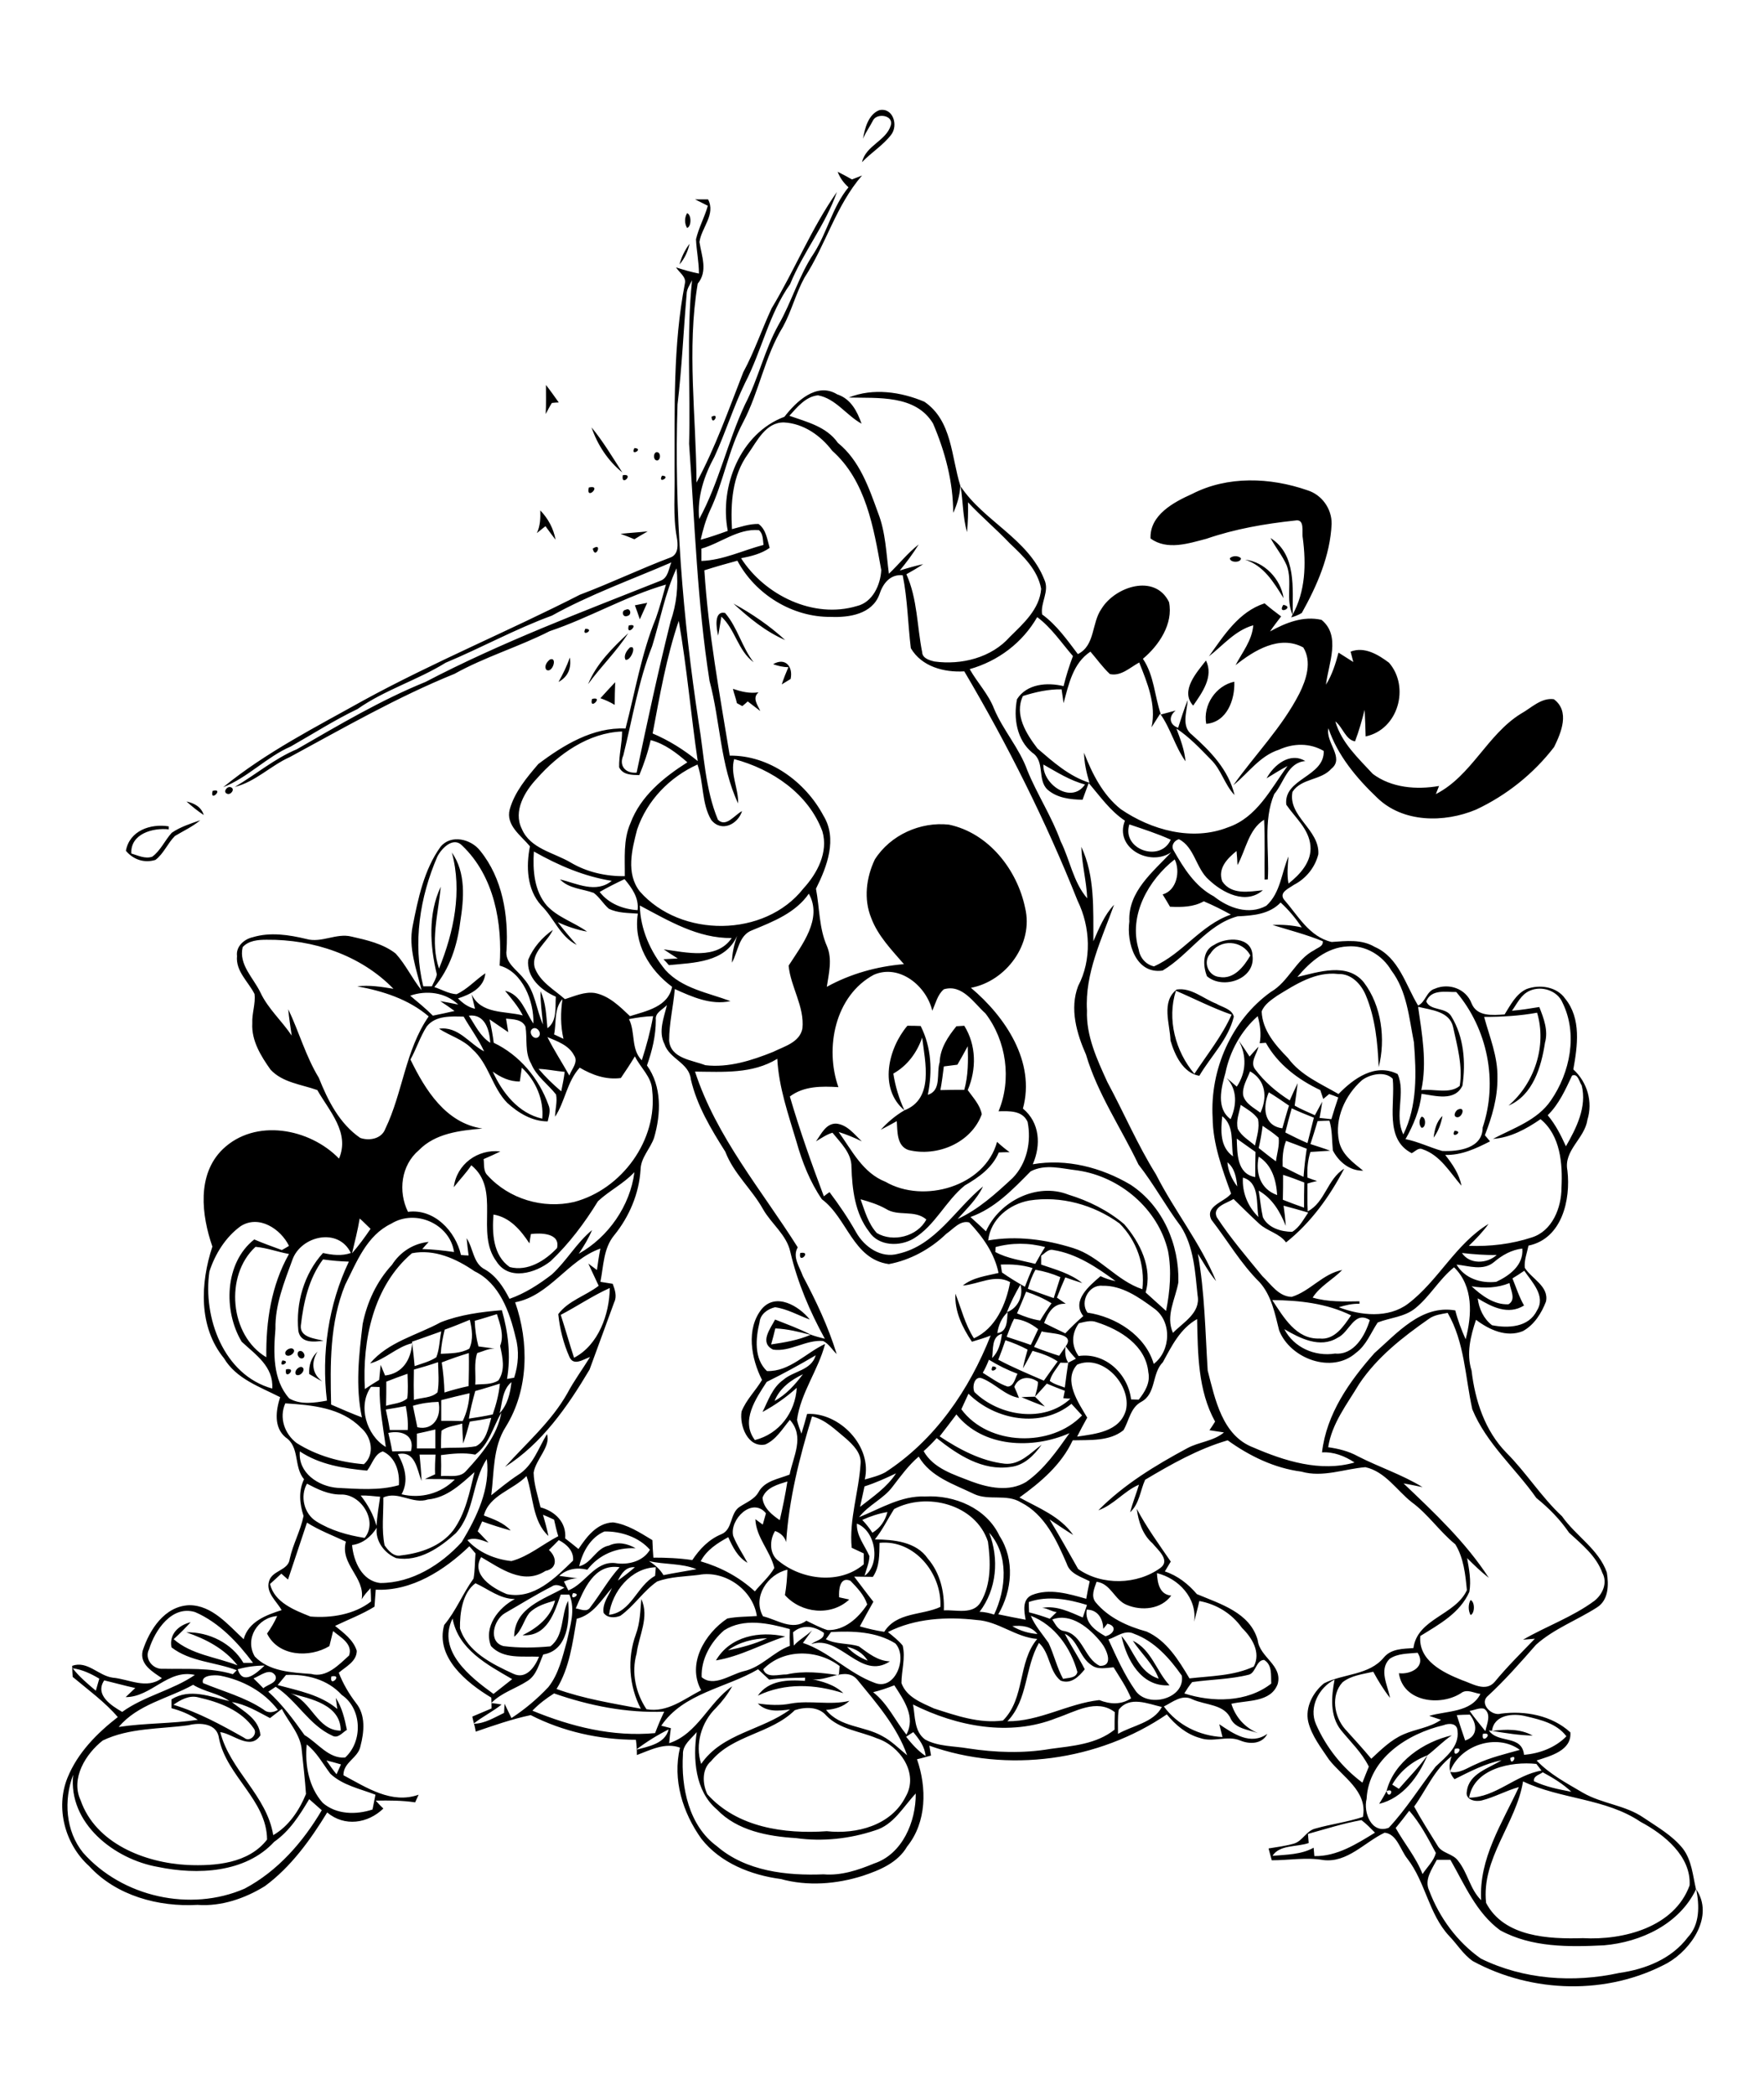 <?xml version="1.0" encoding="utf-8"?>
<!-- Generator: Adobe Illustrator 21.0.2, SVG Export Plug-In . SVG Version: 6.00 Build 0)  -->
<svg version="1.2" baseProfile="tiny" id="Layer_1" xmlns="http://www.w3.org/2000/svg" xmlns:xlink="http://www.w3.org/1999/xlink"
	 x="0px" y="0px" viewBox="0 0 716 850" overflow="scroll" xml:space="preserve">
<path d="M562.8,726.7c3-11.9,15.1-20,26.5-22.6c-3.6,2.4-6.5,5.5-9.9,8.1c-6,2.3-11.1,6.3-14.3,11.9c0.7,0.4,2,1.3,2.7,1.7
	c3.9-4.5,8.1-8.7,11.6-13.6c-3.6,8.6-10,17.4-19.6,19.7C560.9,730.1,561.9,728.5,562.8,726.7C563.7,730.7,566.6,725.2,562.8,726.7
	 M605.6,702.3c5.6-0.7,11.5-0.9,16.5,1.9C616.6,704.1,611.1,703.2,605.6,702.3 M455.2,663.8c5.1,5.8,6.8,14.7,15.1,17.3
	c-2.2-6-7.1-10.2-10.5-15.4c7.6,3.7,9.5,12.3,14.9,18.1C463.2,684.6,457.3,673.4,455.2,663.8 M295.5,669.6
	c5.4-1.1,10.8-2.5,15.9-4.9C305.7,664.9,300.1,666.2,295.5,669.6 M290.6,673.7c5.8-9.9,17.7-12,28.1-9.7
	C309.3,667,300.5,672.1,290.6,673.7 M596.9,649.2c1.8,0.7,1.8,5.4,0,6.1C595.9,653.5,595.9,650.9,596.9,649.2 M414.6,566.9
	c1.8-0.1,3.7-0.2,5.5-0.2c1.3,1.3,2.7,2.7,4,4C420.9,569.5,417.7,568.2,414.6,566.9 M116.1,555.6
	C121.1,554.7,115.2,560.6,116.1,555.6 M402.9,554.4C407,554.7,400.9,558.1,402.9,554.4 M122.3,554.6c2.4,0.7-0.5,4.4-2.2,3.1
	C119.3,556.3,121,554.6,122.3,554.6 M114.6,552C118.7,552.2,112.7,555.7,114.6,552 M125.5,557.5c-0.2-3.5,0.8-6.7,3.4-9.1
	c-2.7,4.3-2.3,9,1.9,12.1C129,559.6,127.3,558.5,125.5,557.5 M121.3,548.3c1.5-0.8,3.1,1.7,1.8,2.7
	C121.5,551.9,120,549.3,121.3,548.3 M118.5,547.1c2.5,0.9-1,4.1-2.5,2.6C115.1,548.3,117.2,546.9,118.5,547.1 M434.1,529.6
	C434.8,530.2,434.8,530.2,434.1,529.6 M324.8,508.4C329.8,507.5,323.9,513.3,324.8,508.4 M536,479.9
	C536.6,480.6,536.6,480.6,536,479.9 M578.2,460C578.9,460.7,578.9,460.7,578.2,460 M595.6,458.8
	C596.3,459.4,596.3,459.4,595.6,458.8 M590.4,458.8C594.6,459,588.5,462.5,590.4,458.8 M349.3,486.6c1.7,4.7,3.1,9.9,6.6,13.7
	c6.6,3.9,16.5,1.4,20.1-5.5c-4.8-4.1-11.4-1.1-16.4-4.3C356.4,488.7,352.9,487.6,349.3,486.6 M331.2,463.1c2.1-2.9,4-7.3,8.2-7.2
	c4.5,0.4,7.4,4.4,10.4,7.2c-3-1.5-6.2-2.8-9.4-3.8c5.4,7.5,9.8,16.6,19,20.2c15.5,9,40.4,1.9,45.3-16.2c1.6,1.5,3.3,2.9,5.1,4.2
	c-1.5,0-3,0-4.4,0.1c-2.6,6.2-8.1,10.1-13.8,13.4c-7.8,6.3-12,16.2-20.7,21.5c-5.6,3.4-14.3,3.2-18.1-2.7
	c-5.8-7.5-6.9-17.2-7.2-26.3c0.1-5.6-4.4-9.8-7.7-13.9C335.5,460.3,333.4,461.8,331.2,463.1 M589.4,455.1
	C590.1,455.7,590.1,455.7,589.4,455.1 M581.9,461.6c0.4-3.2,1.1-6.5,3.6-8.8C584.9,456,583.8,459,581.9,461.6 M577,453.1
	c1.9,0,1.9,4.6,0,4.5C575.9,456.5,575.9,454.3,577,453.1 M400.6,452.6C401.2,453.2,401.2,453.2,400.6,452.6 M595.6,451.3
	C596.3,452,596.3,452,595.6,451.3 M583.2,451.3C583.8,452,583.8,452,583.2,451.3 M592,450.1c3-1.1,1.4,3.6-0.7,3.2
	C589.5,452.9,590.9,450.4,592,450.1 M578.2,450.1C578.9,450.7,578.9,450.7,578.2,450.1 M610.5,448.9
	C611.2,449.5,611.2,449.5,610.5,448.9 M342.2,441.4C342.8,442.1,342.8,442.1,342.2,441.4 M516.1,436.4
	C516.7,437.1,516.7,437.1,516.1,436.4 M388.6,432c-1.8,0.2-3.7,0.5-5.5,0.7c-0.4,3.2-0.8,6.4-1.4,9.6c3.2-0.1,6.4-0.1,9.7-0.1
	c1.6-5.8,1.6-11.7,1.4-17.7C391.4,427.1,390,429.6,388.6,432 M368.3,416.2c1.8,0,3.6,0,5.4,0.1c4.4,8.7,4.8,18.4,2.9,27.9
	c5.7-1.7,3.4-8.8,4.8-13.2c0.2-5.7,3.4-10.4,6.8-14.6c0.8,0,2.4-0.2,3.2-0.2c4.9,7.9,5,17.6,1.4,26.1c2.2,3.1,5,6,5.7,9.8
	c-4.3,11.7-18.2,17.4-29.8,14.5c-4.8-1.7-4.4-7.6-4.7-11.7c-2.2,1.2-4.3,2.4-6.5,3.5c2.8-3.1,6-5.8,9.6-7.9
	c12.1-4.7,8.4-19.5,7.2-29.5c-2.1,6.1-6,11.4-11.7,14.6c0.8,5.2,2.3,10.1,4.5,14.9C356.6,441.7,360.5,425.4,368.3,416.2 M477.3,402
	c-3.7,11.5-0.2,24.6,7.5,33.7c5.2-7.9,11.2-15.3,15.1-24C492.1,409,484.8,405.2,477.3,402 M475.1,422.2c-0.2-6.7-3.9-15.7,2.5-20.7
	c5.9-0.9,10.8,3.7,16,5.7c2.5,1.5,6.5,2.2,7.2,5.3c-2.2,9.2-9.3,16-14,24C480.2,435.4,476.8,428,475.1,422.2 M491.3,386.9
	c-3.2,3.3-0.9,9.1,3.6,9.5c5.9,1.1,10-4.2,12.6-8.7C504.3,381.4,495.1,380.8,491.3,386.9 M492.8,383.4c5-3.3,15.4-3.5,15.6,4.4
	c1.2,9.5-12,13.9-18.5,8.3C488.2,391.8,488,385.6,492.8,383.4 M512.4,358.2C513,358.8,513,358.8,512.4,358.2 M179.4,358.2
	C180.1,358.8,180.1,358.8,179.4,358.2 M180.7,355.7C181.3,356.3,181.3,356.3,180.7,355.7 M69.7,337.9c3.5-2.4,7.6-3.7,11.6-5.1
	c-3.1,2.6-6.8,4.3-10.3,6.4c-3,3-4.5,7.1-7.9,9.7c-4.5,1.4-9-0.1-12-3.7c1.5-8.2,10-11.1,17.4-9.9v1.2c-6.5-0.7-15.6,1.8-15.2,9.8
	c2.7,0.8,5.6,2.3,8.5,1.3C65.2,345.1,66.9,341,69.7,337.9 M73.8,328.4C74.5,329,74.5,329,73.8,328.4 M75.7,325.2
	c3.2,0.7,6,2.2,7,5.5C80.3,329.1,77.9,327.2,75.7,325.2 M86.3,324.6C86.9,325.3,86.9,325.3,86.3,324.6 M86.3,320.9
	C91.2,319.6,85,325.9,86.3,320.9 M93.6,319.4c2,0.6,0.2,3.2-1.3,2.7C90.3,321.5,92.1,318.9,93.6,319.4 M245.3,287.4
	C245.9,288,245.9,288,245.3,287.4 M240.3,283.6C245.3,282.3,239,288.6,240.3,283.6 M297.5,279.5c3.3,1.1,6.8,2,10.4,1.4
	c-2.7,2.3-0.4,5.1,0.7,7.6c-1.7-1.3-3.4-2.6-5.1-3.9c-0.7,0.7-1.5,1.3-2.2,1.9c-0.7-0.4-1.5-0.8-2.2-1.2
	C298.7,283.3,297.9,281.4,297.5,279.5 M489.6,293.7c-1.4-7.6,3.9-15.5,11.4-17.1C501.3,283.9,498,293,489.6,293.7 M243.7,283.3
	c2-2.2,4-4.4,6-6.5c-0.1,3.1-0.2,6.2-0.2,9.2C247.7,284.9,245.7,284,243.7,283.3 M314.9,276.2C315.5,276.8,315.5,276.8,314.9,276.2
	 M484.3,286.3c-5.4-6,1.4-13.4,5.2-18.3C492.7,274.5,488,281,484.3,286.3 M313.8,269.5c4.9-2.9,8.2,0.9,7.1,6
	c-1.2,0.7-2.4,1.5-3.6,2.2c0.8-2.4,1.7-4.7,2.7-7C317.9,270.7,315.8,270.2,313.8,269.5 M226.7,276.7c1.8-3.2,3.4-6.5,4.6-9.9
	C232,271,230.6,274.6,226.7,276.7 M223.2,267.6c3.2-1.3,1.1,5.7-1.4,4.2C220.7,270.4,222,268.5,223.2,267.6 M255.7,262.7
	c3-1.1,0.3,5.6-1.8,5C253,266,254.4,263.9,255.7,262.7 M257.7,260C258.3,260.7,258.3,260.7,257.7,260 M238.7,277.6
	c3.4-8.3,9.9-14.7,16.3-20.7C250.3,264.3,243.9,270.4,238.7,277.6 M235.3,257.5C236,258.2,236,258.2,235.3,257.5 M237.6,255.1
	C241.8,255.3,235.7,258.8,237.6,255.1 M255.2,253.8C260.2,252.5,253.9,258.8,255.2,253.8 M234.1,253.8
	C234.7,254.5,234.7,254.5,234.1,253.8 M291.5,257.9c-0.7-2.8-1.9-10.2,2.8-9.2c5.1,5.9,6.8,13.9,11.6,20
	c-6.4-4.7-7.4-13.2-13.1-18.5C292.4,252.9,291.9,255.4,291.5,257.9 M254,247.4c1.9-1,2.6,2.1,0.7,2.5
	C252.7,250.8,252,247.7,254,247.4 M520.9,245.4C525.8,246.4,518.1,249.7,520.9,245.4 M297.7,244.9c7.5,4.1,14.7,9,21,14.8
	C310.8,256.3,304,250.7,297.7,244.9 M257.7,245.6c1.7-0.3,3.3-0.7,5-1c-1,2.2-2,4.5-3,6.7C259.1,249.4,258.4,247.5,257.7,245.6
	 M507.4,238.9C508.1,239.5,508.1,239.5,507.4,238.9 M503.7,237.7C504.3,238.3,504.3,238.3,503.7,237.7 M497.5,236.4
	C498.1,237.1,498.1,237.1,497.5,236.4 M505.4,227.1c7.8,0.8,14.5,7.9,15.6,15.6C517,236.3,513,229.5,505.4,227.1 M499.2,226.5
	c1.1-1.1,3.4-1.1,4.5,0C503.8,228.4,499.2,228.4,499.2,226.5 M240.6,222.6C244.9,219.7,241.6,227.4,240.6,222.6 M515.7,218.3
	c10.6,6.7,8.9,20.5,9,31.2c-3-6.3,0-13.5-2.4-20C520.6,225.5,517.7,222.1,515.7,218.3 M251.9,216.6c3.7-0.4,7.3-0.6,11-1
	c-1.8,1-3.6,2.1-5.4,3.2C255.6,218,253.8,217.3,251.9,216.6 M249,215.3C249.7,215.9,249.7,215.9,249,215.3 M219.3,207.1
	c3.2,3.3,5.4,7.4,6.2,11.9c-1.4-1.8-2.8-3.7-4.1-5.5c-1.2,0.9-2.3,1.9-3.5,2.8C219.3,213.4,219.4,210.2,219.3,207.1 M239,197.8
	C244.7,196.5,237.7,203.5,239,197.8 M255.2,196.7C255.9,197.3,255.9,197.3,255.2,196.7 M483.9,200.4c14.4-7.4,31.7-6.7,46.7-1.5
	c5.9,1.8,10,7.5,9.9,13.7c-0.6,12.9-5.9,25-12.1,36.1c-1.3,0.8-2.8,1.4-4.3,1.8l0.5-1c5.3-9.5,5.6-20.6,4.2-31.2
	c-0.5-2.4,1-7.9-3.1-7.1c-12.2,1.3-24.4,3.4-36,7.4c-7.3,1.9-15.9,4.8-22.7-0.1C466.6,209,476.3,203.8,483.9,200.4 M268.7,193
	C272.8,193.2,266.7,196.7,268.7,193 M252.8,192.8C257.7,192,251.9,197.8,252.8,192.8 M267.7,189.2
	C268.3,189.9,268.3,189.9,267.7,189.2 M266.3,183.5c1.8-0.4,2.1,2.6,0.7,3.3C265.3,187.2,264.9,184.2,266.3,183.5 M257.5,181.8
	C261.6,182,255.6,185.5,257.5,181.8 M240.1,173.4c4.7,5.7,8.5,12.1,12.5,18.3C246.8,187,242.5,180.5,240.1,173.4 M288.8,171.8
	C289.4,172.5,289.4,172.5,288.8,171.8 M239.1,171.8C239.7,172.5,239.7,172.5,239.1,171.8 M288.8,169.1
	C292.5,167.2,289,173.3,288.8,169.1 M344.5,161.3c9.9-4,21.2-2.3,30.7,1.7c11.3,7.7,10.9,22.4,14.6,34.1c-0.2,3.8-1.3,7.6-2.9,11
	c0-12.5-3.3-24.9-8.2-36.3C371.6,160.1,356.3,161.6,344.5,161.3 M221.6,156.2c1.8,2.3,3.5,4.7,5.2,7.1c-0.7,0-2.1,0.1-2.8,0.2
	c-0.9,1.4-1.7,3-2.5,4.5C221.7,164,221.6,160.1,221.6,156.2 M275.8,107.3c0.8-3,2.2-5.9,4.1-8.4C279.2,102,277.9,104.9,275.8,107.3
	 M280.1,94.8C280.7,95.4,280.7,95.4,280.1,94.8 M278.9,86.5c1.8,0.6,1.8,5.4,0,6C277.8,90.8,277.8,88.2,278.9,86.5 M530.9,744.1
	c0.1,1.2,0.2,2.4,0.3,3.7c-4.8,1.7-11.8,0.6-14.7,5.2c5.7-0.5,11.7-0.5,16.7-3.3c0.1,0.8,0.2,2.5,0.3,3.4c9.1,0.2,17.1-4.9,24.6-9.5
	c-1.8-1.8-3.5-3.6-5.5-5.1C545.3,739.8,538.1,742.1,530.9,744.1 M566.5,741.7c3.5,6.3,8.3,11.9,10.9,18.7c1.8-2.8,4.6-5.3,5.4-8.6
	c-3.2-5.9-6.3-12-10.8-17.1C570.2,737.1,568.4,739.4,566.5,741.7 M618.2,722.8c-2.8,17.1-17,31.3-15,49.3
	c7.3,13.9,25.5,14.7,39.3,14.3c16.4,0.9,37.1-4.4,43.3-21.4c0.7-11.8-10.3-20.7-19.9-25.8C651.7,729.6,633.5,730.1,618.2,722.8
	 M33.7,751.7c15.9,18,43.6,24.2,65.6,14.6c13.4-7.1,23.7-18.9,31.3-31.8c-1.7-1.5-3.4-3-5.1-4.5c-3.8,6.4-7.9,12.9-14.2,17.3
	C99.6,760,80,760.8,64.1,757.5c-17.7-3.1-36.5-17.7-34.4-37.4C25.8,730.4,26.6,742.9,33.7,751.7 M622.6,722.7
	c4.8,2.3,10,3.3,15.2,4.3c-3.4-3.2-7.5-5.7-11.6-7.9C624.9,720.1,622.4,720.5,622.6,722.7 M596.3,729.4c10.8-0.1,18.8-9.2,29.4-11
	c-0.5-0.7-1.6-2-2.1-2.7C613.4,714.6,598.3,717.6,596.3,729.4 M132.5,714.3c1.3,1.9,2.6,3.8,4.1,5.6c0.6-1.3,1.2-2.7,1.8-4
	C136.4,715.3,134.5,714.8,132.5,714.3 M613,713.3C613.2,717.4,616.7,711.3,613,713.3 M574,733c2.9,5.4,6.2,10.5,9.4,15.7
	c1.8,3.4,6.4,3.3,8.5,6.4c3.9,4.9,4.8,11.5,9.3,15.9c-1-16.9,8.5-31.2,15.3-45.9c-5.1,1.4-9.9,4.1-15,5.4c-2.6,0.7-6.9-0.2-6.1-3.7
	c0.8-7.2,8.9-9.3,14.1-12.6c-6.8,1.4-12.9,4.6-19.1,7.7c-2.5-2.7-2.4-6-1.2-9.3C582.2,717.9,579,726.1,574,733 M590.5,709.6
	C589.3,714.6,595.4,708.4,590.5,709.6 M124.5,707.8c-0.8,8.3,0.8,17.3,6.5,23.7c5.5,4.8,13.6,4.9,20.2,2.7c0.4-2,0.8-4,1.2-6
	c-6.2-2.4-13.3-3.8-18.3-8.5C131,715.6,128.6,711,124.5,707.8 M588.5,718.9c3.9,0.9,7.2-1.7,10.6-3.1c5.7-2.7,11.8-4.1,17.8-5.8
	C607.5,703.1,592.5,708.1,588.5,718.9 M601.9,703.5C601,708.4,606.8,702.6,601.9,703.5 M367.8,704.7c2.3,2.9,4.8,5.7,7.9,7.8
	c-0.3-3.8-2.6-6.8-5-9.7C370,703.2,368.5,704.2,367.8,704.7 M277.2,711.9c-0.8,13.3,2.4,28.9,13.8,37.2c11.8,10.2,28.4,12,43.3,11.4
	c7.1,0.6,14-1.7,20.5-4.4c11.5-3.8,17-17,16.9-28.4c-5.1,5.4-9,12.8-16.6,15c-10.2,3.4-21.3,4.6-32,3.1c-11.4-0.7-23.9-3-32.1-11.6
	c-8.9-7.5-9.8-20.6-8.2-31.4C280.6,705.5,277,707.9,277.2,711.9 M258.1,710c5-1.4,11.8-2.4,13.3-8.3
	C266.8,704,262.3,706.8,258.1,710 M585.9,700c-14.5,3.4-30.4,13.5-31.2,29.9c-1.4,5.5,2,14.4,9,11.7c7.1-7.6,12.6-16.5,19-24.8
	c4.1-3.9,9.7-8.1,8.9-14.5C591.5,699.1,588.1,699.1,585.9,700 M76.5,700c-11.6,1.6-24,1-34.8,6.2c-6.9,5.4-13.1,15.4-9,24.2
	c6.1,17.6,26.1,25.4,43.3,26.3c11.4,0.5,24.9-0.6,32.4-10.3c-0.1-16-16.4-25.7-19.5-41C88.2,699.2,81.2,698.8,76.5,700 M605.6,702.3
	l-1.3-0.2c3.7,5.5,13.4,1.6,14.3,9.9c6.3-0.5,12.7-2.9,17.2-7.5c-3.9-5.2-10.4-6.7-16.3-8.1C614.2,695,606.4,695.7,605.6,702.3
	 M591.3,695.9c1.1,3.4,2.2,6.9,3.4,10.3c5.3-1.7,4.9-6.8,1.9-10.5C594.8,695.7,593,695.8,591.3,695.9 M596.5,694.2
	c2,2.8,4.2,5.5,6.4,8.2c0.6-2.9,2.6-6.9-0.5-9.1C600.4,692.8,598.5,693.9,596.5,694.2 M322.6,693.9c-9.7,9.6-25.2,10-34,20.7
	c-3.8,3.2-3.5,9.2-1.5,13.4c12.1,13.5,31.3,16.2,48.5,15c12.1,1.3,26.1-2.3,32-14c5.5-9.5-2.4-20.7-11.7-23.7
	c-6.9-2.9-15.1-3.6-20.5-9.2C332.3,692.4,326.8,692.5,322.6,693.9 M370.6,691.6c0.9,4.8,0.4,10.9,4.9,14.2
	c5.3,2.9,11.6,2.6,17.4,3.6c11.1,1.7,22.4,2.1,33.5,0.2c9-1.2,18.6-1.9,26-7.8c0-2.4,0-4.7,0.1-7.1c-7.4-5.7-16.2-0.1-23.7,2.4
	C409.8,704.7,388.4,700.5,370.6,691.6 M94.1,690.6c4.6,3.7,11.1,6.8,11.6,13.5c-4.1,6.3-11-0.6-16.3-1.3c4,15.6,18.9,25.7,21.5,41.8
	c6.3-3.6,10.6-10.1,13.3-16.7c-0.4-5.9-1.1-11.8-1.7-17.6c-0.4-6.5-5.3-11.4-8.1-16.9c-1.6,1.2-3.2,2.5-4.8,3.7
	C104.6,694.5,99.7,691.5,94.1,690.6 M454.1,693.7c-0.5,3.2-0.3,6.5-0.3,9.8c5.9-3.4,14.4-4.5,17.8-10.9
	C465.9,691.3,458.5,688,454.1,693.7 M70.4,691.7c10.2,3.1,19.5,8.2,28.7,13.4c2.3,2,5.7-1.5,3.9-3.8c-5.1-7.4-14.1-10.7-22.5-12.6
	C76.8,687.7,73.3,689.7,70.4,691.7 M216.1,694.1c15.8,6.5,32.6,10.7,49.8,9.1c1.1-2.9,2.3-5.8,3.7-8.7c-15.2,0.6-30.4-2.4-44.7-7.4
	C221.7,689.1,218.7,691.4,216.1,694.1 M117.9,687.1c8.6,3,10.8,15.1,20.4,15.1C138.3,691.7,126.1,689.2,117.9,687.1 M354.4,686.6
	c5.9,4.6,8.9,11.5,13.5,17.2c3.9-7.2-1.1-14.1-4.9-20C360.2,684.9,357.3,685.9,354.4,686.6 M48.2,700.7c10.6-1.6,21.5-1.3,32.1-2.9
	c-3.3-2.2-6.9-3.7-10.7-4.7c0-0.9,0-2.7,0-3.6c7.4-4.6,15.8-1.1,23.5,0.7c-4.4-3.2-10.1-3.7-14.7-6.6
	C68.3,689.2,55.9,691.5,48.2,700.7 M534.2,699.7c4.1,9.3,10.6,17.5,18.8,23.6c0.9-2.2,1.7-4.4,2.6-6.5c-2.8-5.7-7.4-10-11.3-14.8
	c-4.6-5.8-3.9-13.7-2.6-20.5C535.3,684.7,531.1,692.8,534.2,699.7 M134.5,680.2C133.5,685.1,139.5,679.2,134.5,680.2 M116.1,679.6
	c-1.1,1.4-2.3,2.7-3.4,4.1c8.4,2.3,17.3,3.9,24.2,9.7c-0.2-1.5-0.4-3-0.6-4.5c2.5,3.9,3.6,8.4,4.5,13c-1.8,1-3.6,3.7-6,2.3
	c-9.4-4.3-14.3-14.2-22.9-19.8c-0.8,0.5-2.3,1.5-3,2c5.7,5.2,10.2,11.3,14.7,17.6c5.3,3.1,9.8,9.7,16.5,9.1
	c7.2-6.5,6.9-19.8-1.4-25.4C133,681.4,124.4,679.2,116.1,679.6 M82.4,682.9c8.2,3.4,17,5.7,24.5,10.7c1.8,1.6,3.9,1.3,5.9,0.2
	c-5.7-7.5-14.3-12.1-23.4-13.9C87.1,679.5,81.4,679.6,82.4,682.9 M51,688.6c1.3-1.2,2.6-2.5,3.9-3.7c-4.2-0.9-8.4-2.1-12.6-3.1
	c-3.9,5.9,2.8,10.2,7.3,12.8c9-6.5,20.5-8.8,29.5-15C68.1,677.1,61.5,688.6,51,688.6 M102.9,681c1.3,1.3,2.7,2.6,4,4
	c1.7-1.6,5.9-2.1,4.9-5.1C109.6,676.4,105.6,680,102.9,681 M268.4,700.2c1,0.2,3,0.8,3.9,1c-0.3,2-0.5,4.1-0.7,6.1
	c11.6-3.8,16-16.5,25.6-23.1c-1.8,3.2-4,6.1-6.6,8.8c-5.9,5.7-8.6,14.8-6,22.7c8.6-12.5,24.7-13.6,36.1-22.1
	c-4.6,0.6-9.5,1.2-13.1-2.4c4.5,0.6,9,0.9,13.4,0c7.9-1.4,16,0.8,23.8-1.1c-2.6,2.5-6,3.4-9.5,3.7c5.7,7.1,15.4,6.4,22.8,10.6
	c3.8,2,6.8,5.1,10.1,7.8c-4.1-11.6-12.3-21-20-30.4c-5-6.3-12.8,1.2-19.4-0.7c4.8,1.1,9.8,2.3,13.5,5.9c-11.4-3.7-23.7-4.3-34.7,1
	c4.4-6.3,12.2-6.5,19.1-6l0.1-1.3c-4.9,0.1-9.8,0.1-14.6,0.8c-1.5-1.4-3-2.8-4.5-4.2C294.8,684.9,277.4,686.9,268.4,700.2
	 M29.5,676.9c2.7,3.5,6.1,6.3,9.4,9.1c0.5-1.6,0.9-3.3,1.4-4.9C36.9,679.1,33.4,677.4,29.5,676.9 M96.5,677.3
	c2.1,6.8,7.8,1.4,10.9-1.5C103.7,675.8,100,676.3,96.5,677.3 M506.9,679.5c-7.5,1.9-15.4,1.9-23,3c-1.2,1.4-2.2,3-3.2,4.6
	c11.4,3.7,25.5,3.7,35.3-4c-0.2-3.4,0.5-7.5-2.9-9.6C509.8,673.6,509.8,678.7,506.9,679.5 M564,673.1c-4.4,4.5-0.7,10.7,0.2,15.8
	c-2.6-3.3-4.8-6.9-6.8-10.6c-4.3,1-9,1.5-12.5,4.3c-4.8,5.3-3.4,13.8,1,18.9c3.6,4,7.2,7.9,10.7,12.1c4-3.7,8-7.7,13.1-9.9
	c5-2.2,10.7-2.7,15.2-5.9c-1.2-0.4-3.6-1.2-4.8-1.6c7.1-2.1,17-1.3,20.8-8.9c-2.6-0.3-5.5-2.2-7.9-0.3c-8.4,5.4-23.5,3.6-25.2-8.1
	c4.9,0.6,11.2-2.7,7.6-8.3C571.5,671,567.3,670.8,564,673.1 M309.8,677.3c1.3,3.9,6.4,2,9.5,2.1c7-1.6,14.2-0.7,21.2,0.3
	c0.1-0.9,0.2-2.8,0.3-3.7C331.8,669.1,317.9,668.9,309.8,677.3 M343.8,668.2c2.3,2.5,5.2,4.4,8.4,5.6
	C350.3,670.8,347.3,668.9,343.8,668.2 M432.2,662.9c2.5,4.9,5.6,9.5,8.1,14.4c-2.4,3-5.6,6.2-9.8,4.6c-4.8-3.9-4.2-11.1-8.8-15.3
	c-5.8,10.1-4.4,23.1-12.8,31.8c13,0.1,24.6-7.2,37.3-8.6c4.3,1.7,8.8,2,12.9-0.7c-1.8-4.5-4.6-8.5-7.1-12.6c-3,0.2-6.4,1.1-9-0.9
	C438.1,672.4,437.6,665.4,432.2,662.9 M449.9,665.2c3.3,7.2,6.5,14.4,11,20.8c5,7.2,20.2,3.3,18.8-6.1c-4.9-7-11.1-14-19.4-17
	C456.7,661.1,453.3,664.1,449.9,665.2 M410.9,659.8c3.1,1.9,6.6,2.9,10.2,3.2C418.6,659.8,414.7,659.4,410.9,659.8 M321.9,662.3
	c0.1,1.8,0.2,3.6,0.3,5.4c2.1-2.4,5.1-3.9,7.4-6.2c-1.2,1.7-2.5,3.4-3.7,5.1c10.7,3.6,18.5,12.3,29.1,16.2c8.4,3.4,13.6-10.5,8.4-16
	c-7.7-4.8-17.3-5.1-26.1-4.6c-0.5,0.7-1.5,2.2-2.1,2.9c4.2,2.2,9,1.5,13.4,2.9c3.9,2.8,7.6,5.9,12.6,6.1c-11.9,7.9-20.3-11-31.9-7
	c1.7-1.5,5.4-1.8,5.1-4.6C330.4,659.7,325.7,659,321.9,662.3 M293.9,661.5c-5.4,4.7-9.4,11.7-9.1,19c4.9,4.2,11.7-1.1,17-2.4
	c7.3-1.6,12-7.8,18.8-10.3c-0.1-2.3-0.1-4.5,0-6.8C312,658.6,301.9,656.4,293.9,661.5 M200.3,687.3c2.5-2,5.1-4,7.6-6
	c-10-5.8-21.9-12-24.2-24.6C177.2,669.8,190.9,680.5,200.3,687.3 M427.1,657.1c1.3,1.9,2.3,4.4,4.9,4.7c7.5,1.4,8.1,11.2,14.4,14.1
	c5.9,0.2,2.7-6.8,0.6-9.4C442.5,660.8,434.8,654.2,427.1,657.1 M418.4,655.6c1.7,4.1,4.7,7.4,7.2,11c2.2,4.7,3.4,10,5.9,14.6
	c2-0.5,5.3-0.2,5.8-2.8C434.7,668.7,428.1,659.3,418.4,655.6 M360.4,662.2c2.1,1.7,4.3,3.4,6,5.5c1.2,5-0.5,10.2-0.5,15.2
	c2,5.7,8.2,8,13.2,10.3c9,2.9,18.4,6.2,28,4.9c9.1-9.1,5.9-23.6,13.9-33.1c-8.8-0.7-15.8-7.2-24.6-7.7
	C384.4,655.9,371.4,656.6,360.4,662.2 M103.4,672.1c5.8,6.1,14.9,6.5,22.9,7.1c6.2,1.7,11.2-3.7,15.4-7.5c1.6-4.7-3.5-7.4-6.5-9.9
	c-0.5,2-1,4-1.5,6.1c-8.1,4.9-20.8,4.2-25.3-5.1c1.6-2.2,3-4.6,4.1-7.1C104.6,656.3,99.2,664.9,103.4,672.1 M441.1,653.1
	c-0.9,5.4,3.5,8.5,7.6,10.8c3.4-0.8,5-4.1,0.8-5.1c-0.4,0.5-1.3,1.6-1.7,2.1C447.7,656.7,445.5,653.1,441.1,653.1 M60.5,669.2
	c-2,3.8,1.5,8.2,5.6,7.9c9.5,0.2,19.1-0.6,28.4,2.2c0.4-0.4,1.2-1.2,1.6-1.6c-8.8-3.4-18.9-3.4-26.5-9.3c-1-5.4,2.9-9,7.8-10.2
	c-2.2,2.4-4.5,4.7-6.9,6.9c7.2,6.3,17.2,7.2,25.9,10.6c-5.3-6.8-12.9-10.7-20.8-13.4c9.2-0.2,18.5,4.4,23.2,12.4c1,0,2.9,0,3.9,0
	c-6.2-8.3-13.8-16.4-23.5-20.6C69.8,651.2,62.9,661.4,60.5,669.2 M417.6,650c0,1.4,0,2.8,0.1,4.2c2.8,0.7,5.7,1.6,8.4,2.6
	c0.9-0.9,1.9-1.8,2.8-2.7c-2.1-0.2-3.8-1.6-5.9-1.7c5.9-1.1,11.3,1.7,16.5,3.9c0.6-1.7,1.1-3.4,1.7-5.1
	C433.7,648.9,425.4,647.3,417.6,650 M232.6,646.4C230.7,650.1,236.8,646.6,232.6,646.4 M224,643.7c-6.5,3.3-12.7,7.2-19,10.8
	c-4.6,2.6-7.1,11.7-0.6,13.4c6.3,0.8,12.7,0.7,19,0.1c5.7-4.3,4.2-12.6,7.2-18.5c0.7,8,0,20.1-10.1,21.8c-1.7,3.8-2.7,8.5-6.5,10.8
	c-4.8,3.1-10.5,4.7-14.6,8.9c1.1,0.1,3.2,0.4,4.2,0.6c-3.6,2.9-7.8,4.9-11.4,7.8c4.5,0,8.4-2.5,12.4-4.4c0.1-1.3,0.1-2.5,0.2-3.7
	c0.9,1.9,1.9,3.9,2.8,5.8c5.5-3.6,10.5-7.8,15-12.6c4.2-5.3,5.7-12.2,7.5-18.6c1.3-6.2,3.6-12.7,1-18.9c-0.9,0-2.6,0-3.5,0
	c-2.6,7.5-5.6,17.1-15.5,16.5c6-3,11.5-7.3,13.2-14.1c-3.7,1.1-7.7,2.2-10.5,5.1c-2.3,3-3,7.2-6.1,9.6c0.1-11.8,12-15.1,20.4-19.9
	C227.6,643.5,225.7,642.5,224,643.7 M186.7,660.7c3,9.5,13.1,14.5,21.6,18.4c5.2,2.5,8.8-2.7,10.5-6.9c-6.6-0.3-14.5,1.1-19.5-4.3
	c-3.1-7.8,3-15.6,9.7-19.1c-6.1,0-10.9-4.1-16-6.4C187.7,646.2,186.6,654.5,186.7,660.7 M469.6,638.3c0.2,3.9,1,8.7,5.8,9.1
	c-4.1,5.6-12,6.3-18,3.8c-5-1.9-6.5-8.7-12.3-9.4c-0.9,2.6-2.4,5.8-0.4,8.3c5.2,6.3,13,9.8,20.7,11.9c8.1,3.6,13,11.6,17.4,19
	c8.7-1,18-1,26.1-4.8c3-5.7-0.7-11.7-4.8-15.7c-4.1-5.8-10.3-9.6-17.3-10.9c-0.6,2.8-1.4,5.6-2.1,8.4
	C486,648.4,478.3,640.4,469.6,638.3 M266.7,641.7c-5.6,3.9-9.3,9.9-14.9,13.9c-2.2,0.9-5.3,1-6.8-1.2c-0.6-3.7,2-6.9,3.4-10.1
	c-4.2,4.7-7.6,10.9-14.3,12.5c-1.7,9.8-2.9,19.9-8.2,28.5c11.1,4,22.6,5.8,34.2,8c-4.8-9.2-5.6-20.4-2-30.2
	c1.7-4.6,1.8-9.5,2.2-14.3c3.4,7.3-1,14.8-1.9,22.1c-2.2,7.7-0.4,16,4,22.6c8.5,1.5,15.2-4.1,22.2-7.7c-5.9-10.7,1.5-23,10.6-29.1
	c4-0.8,8-0.7,12-1c-1.6-10.7-13-18.7-23.6-16.7C278,639.7,272.1,639.7,266.7,641.7 M309.7,655.8c5.8,1.4,11.9,6,17.6,1.8
	c2.8,1.3,5.6,2.9,8.6,3.8c6.9,0.2,12.5-4.9,16.1-10.4c-1.2-3.8-4.1-6.8-6.8-9.6c-4.4-1.9-4.8,3.8-4.6,6.7c1,0.2,3.1,0.7,4.1,0.9
	c-7.4,6.9-19.5,5.6-26.1-1.8c0.6-3.4,0.9-6.9,1-10.3C311.6,638.7,305.3,648,309.7,655.8 M247.2,655.2c9.1-1,11.3-11.8,18.7-15.8
	c0.1-0.9,0.2-2.6,0.3-3.5C256.1,636.2,248.4,645.8,247.2,655.2 M250.8,641.3c2.4-1.7,4.7-3.5,6.9-5.4
	C254.1,635.6,252.2,638.4,250.8,641.3 M233.7,652.6c2,0.3,4.6,1.8,6-0.6c4.1-5.3,7.3-11.2,11.8-16.1
	C241.1,634.3,237,645,233.7,652.6 M263.4,633.4c2.4,1.5,4.5,3.3,5.9,5.7c4.5-0.9,9-1.6,13.4-2.4
	C276.6,634.2,269.8,634.9,263.4,633.4 M357,626c-0.1,4.7,0.1,9.7-2.7,13.8c-2.5,0-5.1-0.1-7.6-0.1c2.6,3.4,5.1,6.8,7.8,10.2
	c-1.9,3.3-3.7,6.7-5.5,10c3.2,0.9,6.5,1.7,9.9,2.2c5.1-8.1,15.3-6.6,22.8-10.1C382.4,638.5,371.2,624.6,357,626 M226.8,624.9
	c-1.3,1.4-2.7,2.7-4,4c3.2,2.8,3.6,7.5-1.4,8.5c-9.1,5.9-18.3-1.1-26.1-5.6c-4.3,7.2,4.8,12.7,10.4,15c11,2.3,19.7-6.6,26.9-13.6
	C233,629.4,230,626.5,226.8,624.9 M401.5,621.9c4.1,10.6,3.1,22.9-3.9,32.1c2,0,4,0.5,5.9,1.1C408.4,644.8,409.6,630.9,401.5,621.9
	 M235.1,635.5c5.1-1.2,6.8-7.4,12.1-8.4c3.6-1.7,7.5-0.8,10.8,1.1c-7.7-0.4-14.8,2.5-19.6,8.7c-4.1-1-8.2-0.4-11.4,2.5
	c2.4,0.3,4.9,0.7,7.4,1c-1.9,0-3.8,0.6-5.5,1.3c0.6,1.2,1.2,2.4,1.8,3.6c6.9-2.7,10.7-11.9,18.9-11.1c5.2,0.9,11.4-0.6,14.2-5.4
	c-4.4-5.1-11.9-7.6-18.5-7.4C239.7,623.8,236.4,629.7,235.1,635.5 M347.8,618.2c-0.2,5,3.2,8.8,5.1,13.2c-0.1,2.8-1.3,5.4-2,8
	C357.6,634.7,355.5,621.1,347.8,618.2 M124.6,617.8c-2.6,7.7-5.1,15.4-7.7,23.1c-0.9-0.8-1.8-1.6-2.7-2.4c-1.5,1.4-3.1,2.8-4.6,4.2
	c1.8,7.5,9.9,10.6,16.4,13.2c8.4,0.7,17.8-0.8,24.6-6.1c0-1.8-0.1-3.6-0.2-5.4c-1.3,1.4-2.6,2.8-3.6,4.5c1.5-9-8.9-14.1-6.4-23.4
	C135,623,129.5,620.9,124.6,617.8 M350,616.7c1.5,1.6,2.9,3.3,4.1,5.2c3.2-1.9,5.2-4.9,6.1-8.4C356.7,614.1,353.3,615.2,350,616.7
	 M297.6,623.2c1.5,3.8,3.9,7.3,5.8,10.9c-4-2.3-6-6.4-7.8-10.4c-4.4,2.4-8.8,5.2-11.2,9.8c8.2,2.4,15.7,6.4,22,12.2
	c2.6-3.2,5.8-5.9,7.9-9.5c-1.7-7-7.4-12.4-7.7-19.8c1,0.7,2,1.5,3,2.2c0.4-1.5,0.9-3.1,1.3-4.6C305.3,607.2,296,616.6,297.6,623.2
	 M362.9,612.3c-2.6,4.1-4.7,8.5-7.8,12.3c7.6,0.1,16.8,0.9,21.5,7.8c5,5.8,6.8,13.5,6.5,21c5.1-0.3,11.9,1.9,15-3.4
	c4.3-7.3,4-16.4,2.9-24.5C396,610.3,376.1,605.3,362.9,612.3 M146.4,606.8c2.9,3.7,5.2,7.8,6.4,12.3c0.3-4,0.9-7.9,1.5-11.8
	C151.7,607.1,149.1,606.7,146.4,606.8 M124.6,602c-2.9,5.1-1.2,12.2,3.8,15.3c5.9,3.7,12.7,5.6,19.6,6.7c5.6-6.8-1.5-18-9.8-17.6
	C133.2,606.4,128.8,604.2,124.6,602 M309.5,607.7c0.3,4.1,3.8,6.9,7,9.1c1.2-5.2,2.3-10.5,3.1-15.7
	C315.8,602.3,311,603.5,309.5,607.7 M196.4,614.9c3.9,1.5,8,2.9,10.9,6.1c-3.9-1.1-7.8-2.3-11.6-3.7c-0.6,1.3-1.2,2.7-1.8,4
	c1.5,1.5,2.9,3.1,4.4,4.6c-2.8-1-5.7-2.3-8.6-1c4.5,5,11.2,7.8,17.9,8.5c7-1.9,12.6-6.8,19-10.1c-0.7-2.2-1.2-4.4-1.7-6.7
	c-1.5-0.7-3-1.4-4.5-2c0.8,2.8,1.6,5.7,2.2,8.6c-6.6-6-6.1-16.3-8.9-24.3C208.2,604.6,198.6,606.6,196.4,614.9 M350.9,603.1
	c-0.6,2.8-1.2,5.6-1.8,8.3c5.2-4.1,10.9-7.9,14.6-13.6C359.5,599.8,355.3,601.7,350.9,603.1 M173.7,608.4
	c-6.2,2.1-12.1-3.6-18.1-0.8c0.1,6.4-0.8,13,0.5,19.4c1.5,2.2,3.8,4.8,6.7,4.1c7.9-0.9,16.1-3.7,21.1-10.1
	c5.1-6.9,6.7-15.6,8.7-23.7C187.1,602.2,181.4,607.7,173.7,608.4 M185,622.1c-6.5,5.9-14.9,11.7-24.2,10.1c-4.8-2-8.5-6.9-7.9-12.3
	c-2.3,3.6-5.6,6.4-10,7c0.6,6.6,4,14.6,11.5,15.4c12.8,0,24.6-7.4,33-16.6c6.1-10.1,11.7-21.6,10.2-33.7
	C191.5,601.1,192.7,613.7,185,622.1 M362.3,603.2c-3.7,5-9.8,7.4-13.6,12.4c8.7-3.5,17.1-8.8,26.8-8.4c11.9-0.7,24.9,4.7,30.2,16
	c6.3,9.7,5.1,22.2-0.5,31.8c3.7,0.8,7.4,1.5,11.1,2.2c-0.6-3.4-1.5-8.2,2.5-10c7.1-2.9,15-0.5,22.1,1.5c0.4-2.4,0.9-4.8,1.4-7.1
	c-3.4-1.8-8-3-9.3-7.1c-4.1-9.5-8.9-20-18.6-24.9c-5.8-3.6-13-0.6-19-3.4c-8.2-4-17.7-6.9-22.5-15.2
	C368.8,594.5,365.6,598.9,362.3,603.2 M161.5,590c2.8,5.1,4.5,10.8,1.5,16.3c7.8,1.9,16-0.3,21.6-6c-4-0.2-8.1-0.2-12.1-0.2
	c1.3-0.6,2.7-1.3,4.1-1.9c-0.1-2.7,0-5.4,0.2-8c-2.2,0-4.3,0-6.5,0c0.3,3.6,0.7,7.1,0.8,10.7C169.2,596.1,168.6,588.5,161.5,590
	 M121.7,588.9c-0.8,8.7,7.5,14.2,15.3,14.8c8.3,0.4,16.8,1.2,24.9-1.1c0.4-5.3-1.3-11.3-6.5-13.7c-3.4,1-4.3,5.2-6.4,7.8
	C139.5,595.8,129.8,594.3,121.7,588.9 M157.6,581.4c0.6,2.5,1.2,5,1.6,7.5c2.5,0,5.1-0.1,7.6-0.1
	C168.5,582.4,163.1,580.2,157.6,581.4 M169.2,581.7c0,2,0,4,0,6c2.5,0,5,0,7.5,0c0-2.6,0-5.1,0-7.7
	C174.1,580.6,171.7,581.2,169.2,581.7 M329.6,574.7c-5.1,16.6-9.4,33.7-10.5,51c-0.6-2.2-2.4-3.8-4.5-4.5c-2.3,3.6-2.4,9.5,1.5,12.2
	c9.5,7.7,24.8,9.6,34.5,1.3c0-1.5,0-3,0-4.4c-1.6-0.8-3.3-1.5-4.9-2.3c-1.1-11.5,2.9-22.7,3.6-34.1c0.4-4.3-3-7.6-5.9-10.2
	C339.1,580.2,335.1,576,329.6,574.7 M190.7,576.8c-0.8,3-1.7,6-2.7,8.9c-0.2-2.7-0.3-5.4-0.4-8.1c-2.8,0.9-6,1.1-8.4,2.9
	c-0.2,2.3-0.2,4.7-0.2,7.1c4.7-0.4,9.5,0.1,14.2-0.8c4.2-2.2,5-7.4,6.2-11.5C196.5,575.9,193.6,576.4,190.7,576.8 M388.2,573.9
	c-2.3,3-4.5,6-6.8,8.9c8,5.3,16.8,10,26.4,11.1c6.1,0.6,10.5-4.4,15-7.7c-3.1,4.3-7.1,8.4-12.6,9c-11.4,1.7-21.5-4.9-30-11.7
	c-1.7,1.9-3.4,3.6-5.3,5.3c4,7.1,12.3,9.5,19.4,12.3c7,2.6,15.4,4.3,22.2,0.2c7.3-5.1,12.5-12.6,17.6-19.8
	C419.1,588.1,399,587.4,388.2,573.9 M192.9,590.2c-4.6-0.9-9.3-0.4-13.9,0.2c0.1,2.8,0.1,5.7,0,8.5c3.5-0.3,7.8,0.9,10.3-2.2
	c6.2-6.7,12.5-14.2,14.2-23.5C200.1,578.9,198.5,586.2,192.9,590.2 M156.6,571.9c0.6,2.8,1.2,5.5,1.6,8.3c2.4,0,4.8,0,7.3,0
	c0.2-3.3-0.2-6.5-0.8-9.7C162,571,159.3,571.5,156.6,571.9 M167.6,570.4c0.6,2.9,1.2,5.8,1.8,8.7c6.6,1.5,9.9-4.4,8.6-10.3
	C174.4,568.9,170.9,569.4,167.6,570.4 M115.8,569.4c-2.6,5.8-0.3,12.4,4.6,16.1c8.2,5.2,17.7,7.8,27.3,8.6c4.6-4,3.1-11.2-1.2-14.8
	C138.5,571.1,126.6,570.1,115.8,569.4 M393.1,565.5c-1,2.1-1.9,4.2-2.9,6.3c11,14.9,36.5,15.6,49,2.5c-1.5-1.6-2.9-3.2-4.3-4.7
	C422.5,579.7,403.9,576.2,393.1,565.5 M179.1,568.1c0,2.8,0,5.6,0,8.4c2.9,0,5.8,0,8.7,0.1c1.7-3.5,2.6-7.4,2.8-11.3
	C186.7,566.2,182.9,567.1,179.1,568.1 M150.6,562.7c-5.5,7.6-1.9,19.7,6,24.4c-1.1-8.1-2.7-16.1-2.5-24.3
	C153.2,562.7,151.5,562.7,150.6,562.7 M202.8,573.4c3.2-3.4,4.3-8.1,4.8-12.6C203.9,563.8,203.9,569.1,202.8,573.4 M192.9,564.4
	c-1,3.7-2,7.4-2.6,11.2c3.3-0.5,6.5-1,9.7-1.7c1.4-4.1,2.5-8.2,2.9-12.5C199.6,562.4,196.3,563.5,192.9,564.4 M395.5,564.8
	c10,9.8,28.2,12.8,39,2.7c-0.7,0-2.2-0.1-2.9-0.2c0.2-1,0.4-2,0.6-3c-2.5-0.9-4.9-1.9-7.3-2.9c-1.6,1.8-3.2,3.6-4.8,5.3
	c0.5-2,1.2-3.9,1.2-6c-3.4-2.5-7.9-2.2-9.6,2c0.7,1.5,1.3,3,1.9,4.5c-5.7-1-9.6-5.8-14.9-7.9C395.6,558,394.5,562.5,395.5,564.8
	 M314.4,568.4c4.7-2.5,8.3-6.6,11.5-10.8C321.1,559.9,316.5,563.2,314.4,568.4 M156.8,560.6c0,3.3,0,6.5-0.1,9.8
	c2.8-0.9,6.2-0.9,8.6-3c0.4-3.3,0.2-6.7,0.1-10C162.5,558.4,159.6,559.5,156.8,560.6 M437.2,553.7c-5.8,6.4,0.5,15.4,4.1,21.5
	c-1.4,2.5-2.8,5.1-4.1,7.7c7.5-1.1,17.3-2,19.8-10.7C459.4,562.1,447.6,549.2,437.2,553.7 M430.4,552.9c-1.5,2.4-3.6,4.6-4.3,7.4
	c1.8,1.4,4,1.9,6.1,2.7c0.4-3.4,0.9-6.7,1.4-10.1C432.8,553,431.2,552.9,430.4,552.9 M168,555.7c-0.1,4.1-0.1,8.2,0,12.3
	c3.1-1,7.2-0.7,9.6-3.1c0.7-4,0.3-8.1,0.2-12.2C174.6,553.8,171.3,554.8,168,555.7 M401.4,551.7c-0.7,1.8-1.5,3.6-2.5,5.3
	c3.3,2,6.4,4.4,10.1,5.6c2.6-0.1,3-3.4,4-5.2C409,555.9,405.1,554,401.4,551.7 M311.2,560.7c-4.4,6.8-10.7,15.8-4.8,23.6
	c9.9-2.5,16.4-11.2,17-21.2c-4.2,3.8-8.9,7.1-13.9,9.8c2.3-4.6,4-9.9,8.4-13c4.2-3.7,11.4-3.8,13.2-10
	C324.5,553.8,317.9,557.4,311.2,560.7 M179.3,552.8c0.6,4,1,8.1,1.1,12.2c3.2-1,6.5-1.9,9.8-2.6c0.1-4.5,0.2-8.9,0.1-13.4
	C186.6,550.1,182.9,551.4,179.3,552.8 M432.5,546.2c-0.3,2.3-0.2,4.7,1.1,6.7c0.8-0.4,2.3-1.2,3.1-1.6
	C435.2,549.7,433.8,548,432.5,546.2 M408.1,543.8c-0.9,2.7-1.9,5.3-2.9,7.9c6,3.2,12.3,5.8,18.5,8.5c1.8-2.6,3.7-5.2,5.6-7.8
	c-3.1-2.1-6.6-3.3-10.2-4.3c-1.3,2.4-2.5,4.8-3.9,7.1c0.5-2.6,1.2-5.1,1.9-7.6C414.3,546.1,411.2,544.8,408.1,543.8 M402.7,551
	c2.7-2.6,3.5-6.2,4-9.8C402.4,542.2,403.2,547.6,402.7,551 M422.8,540.2c-0.9,2.2-2,4.3-3.1,6.3c3.3,1.3,6.7,2.5,10.2,3.6
	c0.9-1.3,1.8-2.6,2.7-3.9C436.6,540.8,426.1,541.2,422.8,540.2 M167.2,544.4l0.1,0.6c0.4,3.1,0.7,6.2,1,9.3c3-1.1,6.1-1.8,8.8-3.6
	c1.3-3.3,1.3-7,2-10.5C175,541.6,171.1,543.1,167.2,544.4 M314.7,539c-0.5,2.2-1.1,4.3-1.7,6.5c5.4-0.8,10.9-1.7,16-3.9
	C324.3,540.4,319.6,539.2,314.7,539 M437.9,536.9c-3,4.2-3.1,9.1-0.1,13.3c10.8-1.6,20.1,7.3,21.3,17.6c0.8,0,2.3,0.1,3.1,0.1
	c2.5-3.1,4.8-6.9,3.9-11.1c-1-10.9-11.5-17.3-20.9-20.3C442.8,535.5,440.2,536.4,437.9,536.9 M411.6,535.1c-1.2,2.3-2.1,4.9-3,7.3
	c3.2,1.1,6.5,2.1,9.8,3.3c1-2.2,2-4.3,3-6.4C418.5,537,415.2,535.4,411.6,535.1 M180.5,539.5c-0.8,3.2-1.4,6.4-1.6,9.8
	c3.9-0.2,8.1-0.1,11.6-2.1c1.7-3.7,1.1-7.9,0.2-11.7C187.3,536.9,183.9,538.3,180.5,539.5 M542.9,542.8c-7.1,4.4-15.3,0.2-21.6-3.5
	c3.9,7.5,12.4,11.2,20.6,9.9c7.7,0.7,12.2-7.3,14.1-13.6C549.6,531.6,547.8,540.6,542.9,542.8 M580,535.1
	c-10.6,7.4-21,15.5-28.3,26.4c-4.9,8.2-11.1,16-12.6,25.7c4.2,0.6,8.3,1.6,12.1,3.7c8.6,4.4,17.9,7.4,26.2,12.5
	c-2.6-0.5-5.1-1.1-7.7-1.5c12.4,11.8,25.2,23.8,34.6,38.3c-3.1-2.4-6-5.2-8.8-8c0.8,4.5,1.7,9.1,0.9,13.7
	c-3.8,8.6-12.3,13.2-19.9,17.9c-0.9,9.9,9.1,14.8,16.9,17.9c4.2,1.4,9.6,5,13.3,0.7c5.1-6.2,10.8-11.8,16.3-17.5
	c-1.6,0.1-3.2,0.3-4.8,0.4c9.5-5.5,20.1-9.2,29-15.8c3.3-2.6,5.4-7.3,3.2-11.3c-2.5-6.9-8.3-11.5-13.5-16.3
	c-3.7-5.4-8.2-10-13.3-14.1c-8.5-12.1-20.3-22.1-26-36c-2.9-13.1-3.1-27.2-10-39.1C585,533.2,582.2,533.5,580,535.1 M404.8,540.9
	c4.2-0.5,3.9-5.3,4.2-8.5C406.5,534.7,405.3,537.7,404.8,540.9 M192.7,535.9c0.1,3.5,0.6,7,1.5,10.4c2.2,0.3,4.4,0.6,6.6,0.9
	c-2.5-0.1-4.7,1.1-7.1,1.8c-1.4,4-0.5,8.6-0.8,12.8c3.2-0.3,6.6,0.1,9.4-1.7c2.9-4.2,1.7-9.4,0.7-14c1.7-4.3,0-8.7-1.3-12.9
	C198.7,534.1,195.7,535.1,192.7,535.9 M516.4,527.5c4.6,6.9,9.7,16,19.2,15.6c6.1,0.7,9.8-5,12.8-9.4
	C538.4,528.8,527.4,527.6,516.4,527.5 M416.5,524.1c-1.2,2.9-2.4,5.9-3.7,8.8c3,1.3,6.1,2.4,9.4,2.9c1.4-2.4,3-4.7,4.6-7
	C423.6,526.8,420.1,525.3,416.5,524.1 M227.6,533.5c1.9,5.8,3.5,11.6,5.4,17.4c9.9-5.1,14.4-17.7,14.5-28.3
	C240.6,525.7,234.3,530,227.6,533.5 M441.4,532.6c11.5,1.7,23.5,9.2,26.9,20.8c7-5.3,7.5-17.4,0-22.6c-6.1-4.5-13-9.3-20.8-9.1
	C442,521.1,438.2,528.2,441.4,532.6 M408.7,532.4c4.5-1.6,6.8-6.7,5.5-11.2C412.1,524.8,410.2,528.5,408.7,532.4 M597.3,521.9
	c4.1,3.8,9.2,7.6,15,7.3c3.2-1.9,0.8-5.8,0.4-8.6C607.8,522.6,602.5,522.8,597.3,521.9 M613.9,518.7c1.5,3.7,2.7,7.5,4.7,11
	c-6.4,4-13.1,0.6-18.8-2.9c0.5,4.2,2.4,8.3,5.8,10.9c6.5,1.3,14.9,0.9,18.2-5.9c3.8-5.9-2-11.6-5.1-16.2
	C617.2,516.6,615.6,517.7,613.9,518.7 M420.3,515.2c-1.4,2.4-2.3,5-3.1,7.7c3.5,1.3,7,2.6,10.5,3.8c0.9-2.8,1.8-5.7,2.7-8.5
	C427.2,516.8,423.8,515.8,420.3,515.2 M406.2,513.1c0.1,0.8,0.4,2.4,0.5,3.2c3,2.1,6.1,4,9.3,5.8c1-2.6,2-5.1,3.1-7.6
	C414.9,513.2,410.6,512.9,406.2,513.1 M593.4,508.4c3.1,4.7,10.2,4.4,14.1,0.8C602.7,509.3,598,508.9,593.4,508.4 M167.2,508.5
	c-15.7,13.3-20.2,35.4-19.1,55.1c1.9-1.3,3.8-2.5,5.8-3.7c0.2-2,0.4-4.1,0.6-6.1c0.6,1.4,1.2,2.9,1.8,4.3c7.1-0.8,10.5-6.4,11-13.1
	c-6.3,1.5-10.9,6.6-17.1,8.2c7.4-8.8,19-11.4,28.7-16.7c7.9-3.1,16.4-4.2,24.8-4.9c2.6,9,3.7,18.5,2.1,27.9c0.7-0.1,2.2-0.4,2.9-0.5
	c1.7-5.3,2.1-10.9,0.6-16.3c-2.4-10.3-6.5-22-16.7-26.9C185.2,510.7,176.3,506.7,167.2,508.5 M606.5,512c-4.4,3.8-10.3,1.6-15.3,1.1
	c3.3,5.6,9.8,7.7,16.1,7c5.4-2.5,11.2-6.8,10.6-13.5C613.6,507.1,609.8,509.2,606.5,512 M422.6,509.5c0,0.9,0,2.7,0,3.6
	c5.8,2,11.9,3.6,16.7,7.5c-2.3-0.7-4.6-1.5-6.9-2.3c-1.2,2.7-2.3,5.4-3.4,8.2c1.2,0.8,2.4,1.7,3.6,2.5c-5.1-0.3-7.2,3.7-8.8,7.8
	c2.8,1.4,5.7,2.8,8.6,4.2c2.3-2.4,4.7-4.8,7.3-7c-4.9-6.3,2.5-12.3,7-16.2c1.9,0.9,4,1.6,6.1,2c-7.6-5.6-15.8-11.1-25.2-12.6
	C425.5,506.6,424.1,508.6,422.6,509.5 M103.7,505.9c-12.6,11.6-10.5,36,4.4,44.8c-0.2-14.5,2-29.2,9.2-41.9
	C112.8,508,108.4,506.3,103.7,505.9 M404.1,506c0,0.5-0.1,1.5-0.1,2c5,2.7,10.7,3.4,16.2,4.8c1.3-2.3,2.6-4.6,4-6.8
	C417.6,504.2,410.6,504.2,404.1,506 M118.7,511.1c-3.3,9.1-7.1,18.3-6.9,28.1c-0.8,9.5-1.2,20.6,5.6,28.2c4.6,2.7,10.3,1.8,15.3,0.9
	c-2.3-19,0.6-39,8.9-56.4c-3.5-0.1-7-0.4-10.5-0.9c-5.8,7.8-7.9,17.4-9,26.9c-0.4,4.8,5.8,5.2,9.2,6.1c-3.9,0.5-9.3,1.1-10.2-4
	c-1.1-11.2,2.3-23.2,10-31.6c3.7,0.8,7.6,1.3,11.3,0C137.4,497.9,122.2,501.4,118.7,511.1 M97.7,497.5c-6.1,4.4-10.4,11.3-12.7,18.4
	c-2.7,18.6,5.7,42,25.5,47.5c0.6-8.9-6.7-13.7-12.4-19c-7.5-12.5-7-32,5.1-41.5c3.7,1.6,7.4,2.9,11.2,4.3c0.7-0.4,2.2-1.2,2.9-1.7
	C113.9,498.6,105.1,492.8,97.7,497.5 M158.8,496.5c-10,4.8-14,15.5-18.7,24.8c-6.3,15.4-6.1,32.3-5.7,48.6c4.1,1.8,8.3,3.6,12.5,5.2
	c-2.7-12.6-1.2-25.3,0.3-37.9c1.8-8.9,5.7-17.3,11.9-24c3.3-5.2,8.7-8.7,14.9-9.3c-0.9,1-1.8,1.9-2.6,2.9c4.3,0.1,8.6,0.6,12.9,1.2
	C182.6,496.6,168.7,490.4,158.8,496.5 M146,494.4c-0.8,4.8-2,9.4-3.1,14.1c2.7-3.1,5.2-6.5,7.5-9.9
	C148.9,497.2,147.5,495.7,146,494.4 M200.3,492.8c-0.6,7.5-0.2,16.6,6.6,21.3c7.3,1.9,14.4-2.6,19.2-7.7c1.4-6.1-6.5-6.2-10.6-5.7
	c-0.2,1-0.5,2.9-0.6,3.8C211.4,499.2,207,493.9,200.3,492.8 M417.8,487.1c-8.2,1.5-15.7,7.5-16.7,16.2c11.6-2,23.3-0.4,34.5,3.1
	c10.7,3.3,17.5,13.2,28.1,16.7c1.1-9.9-2.3-19.7-9.3-26.7C443.9,488.8,430.6,485.1,417.8,487.1 M510.9,483.1
	c0.6,3.6,0.9,7.3,1.7,10.8c2.1,4.3,7.4,5.9,11.9,5.9c3-1.8,4.6-5.1,6.5-7.8c-3.3-1-6.7-1.9-10-2.8c0.4,2.7,0.7,5.5,0.9,8.2
	C519.6,491.7,516.5,486.3,510.9,483.1 M504.5,477.8c-0.4,6,2,11.8,6.3,16C509.8,488.2,511.4,479.8,504.5,477.8 M520.8,476.7
	c0,3.4,0,6.8-0.1,10.1c2.8,1.1,5.7,2.2,8.6,3.2c0-3.4,0-6.8,0.1-10.2C526.6,478.7,523.7,477.6,520.8,476.7 M418.3,475.3
	c-7.2,7.3-14.5,15-24.4,18.5c2.1,1.9,4.2,3.8,6.3,5.8c5.4-12.2,20.7-19.9,33.4-14.9c8.2,2.5,16.1,6.4,22.7,12
	c6.4,7.4,11.6,17.7,8.7,27.7c2.8,2.5,5.5,5,8.3,7.5c1.6-8,2.3-16.3,0.8-24.3c-4-17.1-19.5-30.2-36.7-32.7
	C431.1,474.2,424.3,472.1,418.3,475.3 M498.2,471.6c0.3,3.6,1.8,6.9,4,9.8C501.8,477.8,501.2,474,498.2,471.6 M510.9,469.3
	c-1.4,6.7,0.7,13.2,7.5,15.6C518,478.8,516.3,472.7,510.9,469.3 M522,462.9c-1.3,3.3-1.5,6.9-1.4,10.4c2.8,1.4,5.6,2.9,8.5,4.2
	c0.3-3.8,0.7-7.6,1.3-11.4C527.6,465,524.8,463.9,522,462.9 M502,462c0.2,6,0,14.3,7.5,15.6c0-3.4,0-6.8,0.1-10.2
	C507.1,465.6,504.5,463.8,502,462 M512.5,456.8c-0.4,3-0.9,6-1.6,9c2.3,1.8,4.6,3.7,7,5.4c0.4-3.2,1.5-6.4,1.1-9.6
	C517,459.8,514.7,458.3,512.5,456.8 M496.1,452.9c-0.6,5.8-1,12.5,4.4,16.3C499.6,463.7,501.1,456.8,496.1,452.9 M524.3,449.7
	c-0.9,3.2-1.8,6.5-2.6,9.8c3,1.5,5.9,3,9,4.3c0.9-3.4,1.7-6.9,2.6-10.3C530.3,452.3,527.3,451.1,524.3,449.7 M503.6,448.3
	c-0.6,3.2-2,6.4-1.2,9.7c1.5,3,4.6,4.7,7,6.8c0.7-3.6,2-7.2,1.2-10.8C508.9,451.5,506.1,450,503.6,448.3 M515,443.2
	c-2.5,5.8-2.2,13.6,5.5,14.6c0.9-3.1,1.7-6.1,2.7-9.2C520.4,446.7,517.7,444.8,515,443.2 M638.1,436.4c-2.7,5.7-5.3,11.6-9.9,16.1
	c3.2,3.8,5.4,8.2,7.4,12.6c4.2-7.3,8.6-16,6.4-24.7C641,439,640.5,435.4,638.1,436.4 M507.4,434.7c-1.2,3.2-3.3,6.3-2.8,9.8
	c1,3.4,4.4,5,7,7C514.5,445.3,513.8,438.3,507.4,434.7 M218.6,433.7c2.8,3.3,5.9,6.3,9.2,9.1c0.5-2.6,1.1-5.2,1.4-7.9
	C225.6,434.6,222.1,433.8,218.6,433.7 M211.8,433.2c-0.3,1.9-0.5,3.7-0.8,5.6c-4.1,0.1-7.8-1.7-11-4c3.9,8.6,10.4,16.9,20.1,19.1
	C220.8,446.2,217.5,438.5,211.8,433.2 M222.2,420.8c2.7,5.4,6,10.4,8.9,15.6c0.9-2.6,3.8-5.5,1.9-8.2
	C230.9,424.1,226.2,422.5,222.2,420.8 M220.4,420.3C221.1,420.9,221.1,420.9,220.4,420.3 M215.9,417.6c-1.5,1.5,0.9,4.7,2.7,3.1
	C220.2,419.1,217.7,416,215.9,417.6 M497.4,435.3c-1.7,6.1-3.9,14.4,2.1,18.8c2.5-5.7,2.8-11.9-1.6-16.7c1.4,1.1,2.7,2.3,4.1,3.5
	c3.9-5.8,4.1-12.6,0.8-18.7c1.5,2.1,3,4.3,4.4,6.5c1.2-1.4,2.4-2.7,3.6-4c-0.6,2.9-3.5,6.2-1.4,9.1c3.8,5.1,8.7,9.3,14.1,12.7
	c1-2.3,2.1-4.7,3.2-7c-0.3,3-0.8,6-1.2,9.1c2.6,1.5,5.4,2.6,8.2,3.9c1-1.8,2-3.7,3-5.5c-0.3,2.2-0.7,4.4-1.1,6.6
	c1.6,0.2,3.2,0.3,4.8,0.5c0.9-3,1.8-5.9,2.8-8.8c-1.2-0.5-2.4-1-3.7-1.4c-0.8,0.7-1.6,1.3-2.4,2c-0.4-1.2-0.8-2.4-1.2-3.6
	c-8.9-4.2-17.2-10.4-22.1-19.2c-0.9,0.1-1.7,0.1-2.5,0.2c0.7-3.7,0.2-7.4-0.8-11C503.8,418.2,499.2,426.5,497.4,435.3 M255.3,413.5
	c2.7,5.3,0.7,12.2,5.2,16.7c1.9-5.9,3.5-11.8,4.6-17.9C261.7,412.4,258.5,412.9,255.3,413.5 M190.3,412.1c2.6,3.9,4.6,8.4,8.7,11
	C198.7,418,196.9,411.3,190.3,412.1 M173.2,416.5c-2.7,4.2-4.2,9.1-6.6,13.4c6,12.3,14.3,25.8,29.2,28c-9.1,0.8-19.1,1.9-25.8,8.8
	c-7.2,6.1-8.5,16.7-4.4,25c10.6-1.4,19.3,7.8,21.5,17.5c0.8,0.1,2.3,0.2,3.1,0.2c-0.3-2.3-0.6-4.7-0.8-7c2.8,4.2,2.6,10.3,7.5,12.7
	c4.6,2.7,7.5,7.2,9.9,11.9c6.3-2.2,12-5.9,17.2-9.9c6-5.5,10-12.8,16.3-18c-1.4,3.4-3.3,6.5-5.4,9.6c12-6.7,20.9-19.5,22.6-33.1
	c-4.4,4.7-10.2,7.5-14.8,11.8c-5.4,8.8-11.7,17.2-19.2,24.3c-6.1,4.9-17,8.1-22,0.1c-8.7-11.7,2-29.1-10.2-39
	c-2.1,3.2-4.8,5.9-7.1,8.9c1.1-9.3,9.7-15.6,18.9-14.5c-2.2,1.1-4.5,2.1-6.8,3.1c0.3,2.2-0.2,4.9,1.6,6.6
	c8.7,9.6,22.5,13.7,35.1,10.8c19.4-5.1,34.1-25.2,31.7-45.4c-0.2-5.4-4.8-9.1-7-13.7c-1.8,3-3.7,5.9-5.7,8.8
	c-6,0.8-11.6-1.2-16.7-4.2c-5.2,5.7-5.9,13.7-10,19.9c0-3,1-6,0.4-9c-3.3-4.2-8-7.4-10.1-12.5c-2.7-4.6-1.5-10-2.3-15
	c-1.4-3.1-5.1-3-7.9-3.3c0.3,1.8,0.6,3.6,0.9,5.5c-2.5-1.7-5.1-3.5-7.6-5.2c0.7,3.1,1.3,6.3,1.7,9.5c10.5,5,18.3,14.4,22.2,25.2
	c1,2.2,0.2,4.5-0.3,6.7c-6.3,0-11.9-3.4-16.4-7.5c-6.2-6.3-7.5-15.9-14.2-21.8c-3.7-4-9.1-5.4-13.5-8.3c7.8-1.1,12.2,6,18.3,9.2
	c-2.3-5-5.6-9.4-8.3-14.1C183.3,412.4,176.8,411.9,173.2,416.5 M198.1,411.6C198.7,412.2,198.7,412.2,198.1,411.6 M575.6,408.5
	c1.6,11.2,3.7,22.6,1.3,33.8c5.1-0.6,11.5,1.7,15.6-1.7c1.3-8-1-16.1-2.7-23.9C588.4,410.3,580.8,409.8,575.6,408.5 M266.2,413.8
	c0,6.4-1.5,12.6-3.6,18.5c6.1,8.5,5.7,19.7,2.9,29.3c-1.5,4.5-5.4,8-5.5,13c-0.6,9.7-4.6,19.1-10.7,26.6c-4.4,5.3-4.3,12.5-5.6,18.9
	c1.7,0.3,3.3,0.5,5,0.8c0.9,2.4,1.8,5.1,0.6,7.5c-3.3,9.1-6.7,18.2-10,27.3c-8.9,15-19.4,30.1-34.3,39.5
	c8.7-9.7,18.8-18.4,25.3-29.9c2.7-5.1,6.2-9.8,9.2-14.7c-2.7,0.9-6.7,3.9-8.4-0.1c-2.4-5.4-3.9-11.4-4.5-17.3
	c4.1-5.5,11.1-7.4,16.4-11.5c-1.4-3-2.8-6-4.2-9c1.2,0.9,2.3,1.7,3.5,2.6c0.4-2.9,0.8-5.8,1.4-8.7c-13.3,4.7-20.5,19.1-34.6,21.8
	c5.7,16.3,5.5,35.5-3.8,50.5c-5.3,8.3-4.7,18.4-5.9,27.8c3.5-2.8,7-5.7,10.8-8.2c6.1-3.7,8.3-10.9,11.8-16.6
	c1.7,4.9-4.5,10.2-5.4,15.6c0.1,4.8,1.7,9.4,2.8,14.1c5.9,1.6,10.6,6.1,10,12.6c1.8,1.4,3.6,2.8,5.4,4.3c3.3-4.9,7.4-10.5,14-10.8
	c5.9,0.8,11,4.2,16,7.2c0.1,2.4,0.2,4.8,0.4,7.1c5.3,0,10.5,0.2,15.8,1c3-4.5,6.7-8.4,11.8-10.5c4.7-1.9,3.4-8.5,7.4-11.1
	c2.7-1.8,6-3,7.7-6c2.5-4.6,8.1-5.3,12.6-7.1c1.5-7.5,6.2-15.4,0.1-22.2c-3,3.6-5.6,8.1-10,10c-7.1,1.4-10.5-7.7-9.6-13.4
	c1.9-4.8,5.7-8.4,8.3-12.8c-4.4-8.7-6.6-20.7-0.1-28.8c5.8-6.8,15.1-1.2,19.5,4.3c-4.7-1.7-9.1-4.3-14.1-5c-3,0.7-6,2.8-6.3,6.1
	c-1.6,6.5-2.3,14.8,3,19.8c9.2,0.3,15.8-7.4,23.6-11c-2.8,10.7-9.9,19.8-11.4,30.8c0.4,1.9,1.1,3.7,1.8,5.6c0.8-2.7,1.6-5.3,2.3-8
	c13.2-0.7,26.6,13.2,23.4,26.6c2.8-0.8,5.7-1.5,8.3-2.9c20.1-13,34.1-33.4,42.8-55.5c-2.5,1-5.1,1.7-7.6,2.5
	c-3.9-5.8-7.1-12.4-6.7-19.5c2.4,6.1,3.9,12.5,7.5,18.1c8.8-3.9,13.1-13.9,14.7-22.8c-6.2-3.4-12.8,0.9-19.2,1.4
	c4.1-3.3,9.5-3.9,14.5-5.1c-1.6-7.9-6.4-14.7-11.9-20.5c-3.7-1-6.6,2.8-9.3,4.6c-6.4,6.2-14.7,10.7-23.3,12.3
	c-14.6-2-16.9-18.7-27.2-26.3c-4.8-7-8-15.1-10.3-23.3c-3.3-11.1-7.2-22.1-7.8-33.7c-10.1,6.2-22,5.3-33.4,5.2
	c8.7,26.6,27,48,41.7,71.3c-2.3,3.9,0.8,8,2.1,11.7c5.4,10.2,10.3,20.5,13.7,31.6c-1.8-1.7-3.2-4.2-5.5-5.3
	c-7-0.6-13.3,4.5-20.3,3.5c-5.7-2.8-1.1-8.5,0.8-12.2c4.8,1.9,9.8,3.7,14.4,6.1c1.9,0.7,3.8,1.2,5.8,1.7
	c-6.1-11.1-11.1-22.8-14-35.2c-1.5-7-7.7-11.4-11.1-17.4c-4.6-8.2-11.9-14.4-15.3-23.3c-5.8-9.2-11.5-18.6-14-29.4
	c-0.7-6.7-8.7-8.2-10.7-14.3c-2.6-5.1-0.2-10.7,1-15.8C268.9,409.7,265.8,410.9,266.2,413.8 M186,407.5
	C186.2,408.4,186.2,408.4,186,407.5 M224.9,419.7c1.3,0.6,2.5,1.2,3.8,1.8c-1.2-5.3-1.2-10.7-0.4-16.1
	C224.8,409.2,225.9,415,224.9,419.7 M578.9,406.3c1.6,4,8,2.2,10.2,6.1c5.1,8.3,5.9,18.7,4.5,28.1c-3.1,6.5-11,4.1-16.6,3.3
	c-0.7,6.6-3.3,12.7-6.5,18.4c5.1,1,9.9,3.4,14.9,4.8c6.5,0.3,16.4-1,16.4-9.5c6.3-18.7,2-40-10.7-55
	C586.9,402.6,581,401.2,578.9,406.3 M166.5,404c3.1,2.6,6.3,5.2,9.2,8.1c2.9-0.6,5.9-1.2,8.8-1.9c-1.9-1.4-3.8-2.7-5.8-4
	c2.4,0.4,4.9,0.9,7.3,1.4C180.8,402.6,173,401.7,166.5,404 M620.9,402c-3.5,1.5-5.1,5.2-7.2,8.1c3.7-0.3,7.4-0.9,11.1-1.5
	c1.8,4.6,3.7,9.5,2.3,14.5c-1.5,9.8-4.9,21.3-14.8,25.5c10.6-9.1,15.6-24.3,11.6-37.7c-7.1,1.3-14.3,1.7-21.5,1.7
	c2.2,8.1,5.6,16.1,5.4,24.7c0.1,8.1-2.2,15.9-5.1,23.3c0.7,0.8,1.4,1.7,2.1,2.5c-5.7,2.9-11.6,5.7-18.2,5.5
	c2.9,3.7,5.7,7.7,6.6,12.5c-4.7-5.4-8.6-12.4-15.8-14.8c-1.7-0.8-3.1,1-4.4,1.6c-11.2-5.8-6.6-20.1-7.7-30.2
	c-3.1-3.2-9.2-1.9-12.5,0.6c-6.8,6-11.2,15.6-9.3,24.7c1.1,5.4,5.7,8.7,9.8,12c-5.5,0.1-9.9-3.6-12.3-8.2c-0.4-4.1-0.2-8.2-1.4-12.1
	c-1.6,0-3.2,0.1-4.8,0.2c-0.9,3.1-1.9,6.2-2.9,9.3c2.7,0.9,5.4,1.7,8,2.7c-2.7,0.2-5.3,0.3-8,0.5c-1.1,3.4-1.4,6.9-1.2,10.4
	c1.3,0.5,2.6,1,3.9,1.4c-1,0.2-2.9,0.7-3.9,1c0,3.8-0.1,7.5,0.1,11.3c7.1-3.7,7.9-13.1,14.8-17.3c-5.9,11.3-13.6,22-23.6,29.9
	c-2.7-3.7-7.5-4.5-10.8-7.5c-3.6-3.3-7-6.7-10.5-10.1c-2.7,1.7-8.8,3.1-6.8,7.4c5.5,8.4,12.1,16.1,18.5,23.9
	c3.5,3.3,6.6,8.3,11.9,8.4c7.5-2.3,12.6-9.4,20.5-10.9c-3.8,3.9-9,6.5-12,11.2c6.2,1.8,12.6,1.6,19,1.5l0,1
	c-2.9-0.1-5.7,0.6-8.4,1.4c8.8,3.4,20.1,4.6,28.1-1.4c12.3-9.3,19.3-24.3,32.7-32.4c-2.3,3.2-5.1,6.1-8,8.9
	c8.6,0.3,17.3-0.7,25.5-3.4c8.4-2.6,12.1-12.1,12.1-20.2c0.5-9.7-0.4-21.2-8.5-27.8c-5.8,4-12.2,7.5-19.3,8
	c8.3-4.4,18-7.5,23.5-15.6c7.8-11.3,11-27,4.7-39.7C632.2,402,625.8,399.8,620.9,402 M354.7,395.5c-15.8,8.5-20,29.7-14.4,45.6
	c-6.8-0.4-14-0.5-19.7,3.8c4,13.7,8.8,27.2,13.8,40.5c0.8-0.6,1.5-1.2,2.3-1.7c3.9,5.2,7.6,10.6,10.8,16.3
	c3.3,5.9,10.1,10.7,17.1,8.7c15.2-3.4,23.1-18.1,34.4-27.3c-2.4,5.1-6.6,9-10.3,13.2c8.5-3.9,15.5-10.3,22.3-16.6
	c5.8-5.9,7.7-14.8,6.1-22.8c-2.1-4.7-7.5-4.4-11.8-4.3c5.4-12.9,3.2-28.6-5.3-39.7c-4.8-4.3-9.4-12-16.9-9.8
	c-2.6,2.2-3.3,5.7-4.7,8.7C376.1,400.1,365.1,391,354.7,395.5 M526.6,396.4c8.6-2,20.2-6,26.9,2.1c7.3,9.5,9,23.2,6.1,34.5
	c-0.4-9.9-1.4-20-5.2-29.1c-1.9-4.6-5.9-8.9-11.2-8.7c-9.2-1.1-17.3,4.2-24.8,8.8c-2.4,1.7-5.2,3.5-6.3,6.4
	c0.3,7.7,5.6,13.7,10.7,18.9c5.1,7,13.3,10.4,20.5,14.6c6.1-6.3,14.9-12.7,24-8.1c3.4,7.7-1.5,16.6,2.3,24.5
	c5.7-11.6,5.3-24.8,4.3-37.4c-2-10-2.8-20.8-9.2-29.2c-3.6-6.1-10.5-10.3-17.7-9.7C538.5,384.4,531.8,390.2,526.6,396.4 M98.5,384.3
	c-1.7,7.1,4.4,12.5,7.2,18.4c3.1,6.6,8.7,11.5,12.7,17.5c-0.5-3.6-1.1-7.1-1.4-10.7c4.4,9.2,7.1,19.1,12.4,27.8
	c3.7,9.3,8.4,18.6,16.8,24.4c3.7,1.3,8.7,0.4,10.2-3.7c7.1-14.7,8.1-31.9,17.6-45.6c-8.2-7-18.6-10.3-29-12.2
	c4.9-0.6,9.9,0.2,14.7,1c-13.3-13.7-32.6-20.1-51.5-19.9C104.8,381.3,100.9,381.6,98.5,384.3 M305.4,377.4c-5.6,2-5.8,8.7-8.3,13.2
	c0-3.7,0.9-7.4,2.1-10.9c-4.8,10.9-17.6,10.9-27.7,11.9c-0.5-0.6-1.6-1.8-2.2-2.4c1.9-0.1,3.8-0.2,5.8-0.3c-1.9-1.2-3.8-2.4-5.7-3.7
	c9.1,1.2,21.5,4.4,27.6-4.6c-13.7,0.2-25.6-7-37.3-13.2c0.2,9.6,4.3,18.8,10.4,26.2c6.8,7.5,17.3,9.2,26.4,12.6
	c-8,1.7-15.5-1.7-22.6-4.9c-0.6,7-2.3,13.9-2.3,20.9c0.6,7.3,9.3,7.9,14.7,10c9.4,1.1,18.8-1.9,27.5-5.4c4.4-2.2,10.8-3.8,11.9-9.5
	c0.9-8.9-4.8-16.9-5.6-25.5c5.4-8.4,13.9-19,8.2-29.2C322.9,370.4,313.9,373.9,305.4,377.4 M243.4,361.9c3.7,4.8,9.5,7,15.4,7.4
	c0.6-5-2.3-9-5.3-12.6C250.1,358.3,246.7,360,243.4,361.9 M462.2,385.3c0.5,3.3,2.9,6.1,6.2,6.8c11.7-5.2,19-16.8,31.2-21
	c-3.6-2-7.2-3.8-11-5.4c-4.2,2.4-9,2.4-13.7,2.2c-1-1.7-2-3.4-3-5c5.7-1.5,7.3-9.4,4.9-14.2C466.3,356.9,457.9,371.3,462.2,385.3
	 M177.5,347.6c-7.1,16.4-10,35-5.7,52.6c0.9,0,2.6,0,3.5,0c0.7-1.6,1.8-3.2,2-4.9c-2.8-11.5-3.6-24.6,1.6-35.5
	c-1,11-4.4,22.3-0.7,33.2c6-14.8,9.5-31.4,5.2-47.1c5.8,8.2,4.9,18.8,3.4,28.2c-1.2,9.5-4.2,18.9-10.5,26.4c3,1,5.8,2.7,9,2.9
	c4.4-2,7.7-5.8,11.7-8.5c-0.5,5.9-6.1,8.6-11.1,10.2c1.9,1.9,4.1,3.6,6.9,4.2c-0.5-2-0.9-3.9-1.4-5.9c3.9,8.2,13.4,6.7,20.8,8.6
	c-1.9-3.7-4.6-6.8-7.2-10c6.5,1.5,8.2,8.5,11.5,13.3c0.3-9-4.4-21-13.7-23.5c1.2-17.3-2.2-36.3-15.2-48.7
	C184,339.3,179.2,344.2,177.5,347.6 M458.4,334.5c-3.2,10.2,12.6,15.6,16.8,6.2C469.7,338.2,464,336.4,458.4,334.5 M423.5,310.2
	c-0.3,8.1,11.4,16.2,16.9,8.1C434.3,316.7,429,313.3,423.5,310.2 M217.9,315.9c-4.9,5.2-9.7,13.2-6.1,20.4c3.4,8.1,13,9.6,19.9,13.7
	c6.6,3.9,14.3,5.6,21.9,5.5c0.1-7.2-0.7-14.7,2.3-21.5c4.1-11,13.5-18.6,23.1-24.7c-4.4-3.8-9.1-7.5-14.9-9
	c-1.1,4.9-2.7,9.6-4.6,14.2c-3-0.1-6.7,0-8.2-3.2c-0.1-4.9,1.2-9.7,1.2-14.5C238.9,297.3,226.7,305.9,217.9,315.9 M513.6,256.3
	C514.3,256.9,514.3,256.9,513.6,256.3 M264.9,297.6c6.6,2.8,12.7,6.6,18.3,11.2c-2.8-19-4.4-38.1-7.7-56.9
	C270.5,266.6,267.8,282.2,264.9,297.6 M393.6,271.5c3.1,5.5,7.6,10.1,9.9,16.1c3.7,8.8,10.3,16,13.5,25c4,9.8,9.9,18.7,13.5,28.7
	c3.8,7.6,5.1,16.6,10.8,23.2c-0.3-7-2.2-13.9-2.4-20.9c5.6,11.9,4.8,25.5,4.9,38.3c2.3-5.2,4.4-10.6,8.4-14.8
	c-5,13.9-11.9,27.8-11,42.9c-0.4,10.3,4.1,19.9,8.3,29.1c6.7,12.4,12.2,25.4,19.7,37.4c7.5,14.8,18.1,27.9,24.4,43.3
	c-2.9-3.4-5-7.4-7.4-11.1c2.8,15.6,3,31.6,4,47.4c3,11.6,5.9,26.4,18.5,31.2c12.7,5.5,27.3,10.1,41.1,6.1c-3.9-2.6-8.5-4.4-13.2-4.1
	c1.8-15.6,11.1-28.8,21.3-40.3c9.2-8.1,19.1-19.7,32.8-17.3c1,4,2.5,7.9,4.2,11.7c2.6-9.9,3.2-21.5-4.7-29.2
	c-6,4.8-9.7,11.7-15.7,16.6c-4.4,3.6-10.2,3.8-15.3,5.8c-2.8,4.2-4.6,9.2-8.8,12.3c-9.8,8.7-26.7,2.4-31.2-9.1
	c-1.7-6.8-3.1-14.1-7.9-19.5c-7.7-7.6-13-16.9-19.6-25.4c-2.8-5.6,5.4-7.2,8-10.6c-3.6-9.9-7.4-20.1-7.5-30.8
	c-1.1-19.5,7.6-39.5,23.6-51c7.3-4.2,10.2-13.2,17.7-17c1.3-1,3.7-1.5,3.4-3.6c-6.6-2.7-13.6-4.5-20.4-6.6c4-0.2,8,0.1,11.9,1
	c-2.5-3.7-5.3-7.1-8.6-10.1c-4.6,4.8-11.2,5.3-17.5,5.6c-12.5,3.4-19.6,15.6-30.4,22c-10.9,1.6-14.7-11.3-13.5-19.9
	c-0.6-12.2,9.6-20.1,17-28.1c-8.7,6-23.2-1.8-18.8-12.8c-6-4-10.1-9.9-14.7-15.3c-0.8,2.3-1.7,4.5-2.5,6.8c-5-0.1-10.3-0.7-14.2-4.1
	c-4.3-4-0.9-11.5-6.2-15c-6.3-5.2-7.7-14-6.2-21.7c4-6.3,12.3-6.9,18.9-5.3c1-4.1,2.3-8.2,3.8-12.2c-4.7-5.4-8.7-11.5-14.5-15.8
	C415,260.8,405.2,268.2,393.6,271.5 M264.7,262.2c-5.6,14.2-8,29.5-11.7,44.3c-1.9,4.2,0.9,7.4,5.4,7c4.3-20.5,8.7-41,13.8-61.4
	c2.4-6.9,3.2-14.2,2.4-21.5C269.9,240.7,268,251.6,264.7,262.2 M285.9,231.4c1.6,25.3,6.2,50.2,10.3,75.2c16-0.2,30.7,10.6,38,24.3
	c5.8,9.4,1.5,20.7-3,29.7c1.5,7.8,1.2,16,4.5,23.4c2.2,5.3,0.7,11-0.1,16.4c9.6-5.3,20.4-8.3,31.3-9.2c-5-5.8-10.6-11.5-13.3-18.8
	c-3.1-7.6-2-16.4,1.5-23.7c6.3-9.9,18.5-15.4,30.1-14.1c16.1,3.4,27.7,18.3,30.9,33.8c3.5,14.6-7.7,29.7-22,32.4
	c13.9,11.7,26.3,30,21.1,49c6.9,5.7,7.4,14.8,4,22.6c13.7-2.4,27.9,1.3,39.7,8.3c13.1,8.6,19.8,24.3,19.4,39.6
	c-1.2,6.8-5.3,13.6-2.2,20.5c4.2-4.3,11.3-8.1,10-15.2c-1-9.5-1.5-19.7-6.8-28c-6.1-8.1-10.9-17.1-17.2-25.1
	c-7.1-14.9-16.6-28.7-21.3-44.6c-3.8-8.6-6.7-18.6-3.2-27.8c5.6-10.6,5-24-0.2-34.6c-12.8-32.2-28.4-63.3-46-93.1
	c-8.2,0.5-17.3-1.9-21.7-9.4c-1.2-9.8-1.3-19.8-3.3-29.6c-5.2-0.5-8.1,3.5-9.5,7.9c-3,7.9-12.2,9.3-19.6,9
	c-15.6,0.2-30.7-9.1-38-22.8C294.8,228.7,290.3,230,285.9,231.4 M284.7,222.6c0,1.7,0,3.3,0,5c8.8-0.3,16.8-4.3,25.2-6.5
	c-0.3-2.1-0.1-4.6-1.9-6C299.5,214.4,292.5,220.4,284.7,222.6 M303.6,184.2c-6.4,8.8-7.1,20-6.5,30.5c3.5-0.9,7.1-2.2,10.8-2.1
	c3.1,2.3,3.5,6.3,4.5,9.7c-3.4,2.4-7.5,3.4-11.6,4.2c9.6,15,29.4,24.7,47,19.4c6.4-1.5,9.6-8.6,9.9-14.6
	c-3.1-17.2-6.2-36.2-19.9-48.4c-4.7-6.2-11.7-11.1-19.6-11.5C310.8,171.3,307.3,179,303.6,184.2 M278.7,119.4
	c-1.3,14.9-1.9,29.8-3.7,44.7c-1.4,43.2,2.1,86.4,8.6,129.1c2.2,13.2,2.6,26.9,7.8,39.4c3.3,3.3,6.8-2,9.8-3.5
	c-1.7,5.4-8.4,8.7-12.5,3.6c-4-6.7-3-15.2-5.6-22.5c-11.3,5.1-20.5,14.6-24.5,26.4c-2.1,8.1-4.6,17.8,1.1,25.1
	c16.6,18.9,50.7,18.8,66.4-1.2c5.6-6.1,10.2-14.7,7.7-23.2c-5.7-15.3-20.4-25.2-35.8-29.3c-1.7,6,1.8,11.9,1.6,18
	c-7.3-15.5-7.2-33.3-11.6-49.7c-5-31.8-6-64.1-8.3-96.2c0.6-22.1-1.1-44.4,1.2-66.4C280,115.6,278.7,117.3,278.7,119.4 M340,69.7
	c2,1,3.9,2,5.8,3.1c1.4-0.5,2.8-1.1,4.1-1.6c-10.6,12.2-14.7,28.1-23.4,41.5c-3.5,6.4-5.2,13.5-8.7,19.9c-7.4,12-9.6,26.2-16.1,38.6
	c-6.1,11.4-8,24.4-13.6,36.1c-1.7,3.8-2.8,7.7-3.7,11.7c3.7-1,7.4-2.3,11-3.6c-3.5-18,5.1-39.6,23-46.3c4.8-6.2,13.1-14.2,21.4-9.1
	c5.5,1.8,8.1,6.8,9.9,11.9c-6.2-3.4-10.5-10.2-17.7-11.5c-5,0.5-8.4,4.8-11.6,8.3c7.1,2.5,15.1,4.4,19.7,11
	c8.8,7.1,12.6,18.2,16.3,28.4c3.1,7.9,3.3,16.4,4.4,24.7c4.1-3.9,7.6-8.4,12.1-11.9c-2.3,3.7-4.9,7.2-7.7,10.6
	c3.1-1,6.3-1.9,9.5-2.6c-2.2,1.5-4.5,2.8-6.8,4.1c4.5,10,4.3,21.1,6.4,31.6c0.1,2.5,2.9,3.3,5,3.8c10.9,1.5,23.1-1.5,30.6-10
	c5.5-5.4,12.1-11.3,12.7-19.5c-1.4-7.7-7.3-13.3-12.7-18.4c-5.5-5.8-11.6-10.9-17-16.7c0.1,4,0,8.1-0.4,12.1
	c-1.7-6-1.6-12.4-2.6-18.6c9.4,14.2,27.5,21.3,34,37.9c2.2,4.7-1.7,9.4-0.9,14.1c5.9,4.3,10.1,10.3,14.5,16.1
	c7.1-3.5,5.5-12.6,9.6-18.4c5.5-9,21.7-14.4,27.4-2.7c1.8,8.8-4.1,17.6-10.6,23c4.6,6.8,4.7,15.1,7.3,22.6c2-0.5,4-1.1,6-1.6
	c-2.9,2.3-2.7,5.7,1,7c1.2-3.8,2.4-7.6,3.9-11.3c-0.3,4.7-2.8,10.8,1.8,14.2c7.5,6.7,14.8,14.2,17.2,24.4
	c-4.1-4.3-5.4-10.4-9.7-14.5c-4.4-4.5-8.7-9.1-13.9-12.5c1.6,4.3,3.3,8.7,3.7,13.3c-4.3-6-6-13.3-10.3-19.3
	c-1.2,1.8-2.3,3.7-3.5,5.5c2-9.2-1.7-18-5-26.3c-3.7,2-7.4,5.7-11.9,4.7c-2.9-2.7-5.3-6.1-7.9-9.1c-7.1,4.7-8.8,13.2-10.9,20.9
	c-0.3-1.9-0.5-3.7-0.8-5.6c-5.4-0.1-10.6,1.1-15.7,2.7c-3.6,7.6,1.4,15.4,5.9,21.3c6.4,5.5,12.9,11.3,21.1,13.9
	c-1.2-4-2.1-8-2.2-12.2c3.3,8.5,7.6,17.1,14.9,22.9c12.4,8.5,29,13.1,43.5,7.4c11.8-4,17.3-15.5,24.2-24.9c-2.9,1.5-5.7,3.3-8.5,5
	c2.9-5.4,9.5-10.8,15.7-7c-7.2,0.6-8.6,8.7-12.6,13.4c-4.6,10.9-1.9,23.1-2.6,34.6l-1.3,0.1c-0.1-8.1,0.2-16.2-0.2-24.3
	c-6.3,3.9-7.4,12.2-10.8,18.4c-0.1-1.9-0.2-3.8-0.4-5.7c-3.7,3-7.7,7-5.8,12.3c3.7,5.6,10.9,4.2,16.5,3.6c-6.9,6-16.3,1.1-21.9-4.2
	c-5.3-4.6-5.8-13.3-12.2-16.5c-2,0.6-3.3,2.7-2.1,4.6c4.1,7.2,8.7,14.6,16.3,18.6c5.9,4.7,14.2,7.7,21.3,3.8c5.8-5.3,6.1-13.3,9-20
	c-0.3,3.7-0.7,7.4,0,11c4.7-3.7,9.5-8.9,8.9-15.3c-0.6-6.9-6.2-11.4-9.8-16.7c-1.2-10.7,15.5-11.2,15.2-21.8
	c-5.6-3.3-12.3-3.2-18.2-0.5c-7.8,2.5-12.4,9.5-18.5,14.4c8.8-12.4,19.8-23.5,26.8-37.2c2.8-5.6,5.2-12.9,1.6-18.7
	c-9.6-5.2-20,1.2-27.5,7.2c2.7-5.2,6.7-10,7.2-16.2c-7.4,2.1-12.2,8.1-18,12.6c6.1-8.5,12.1-18.1,22.6-21.5c2.2,1.9,4.4,3.6,6.7,5.3
	c-1.5,2-3.1,4-4.5,6.1c6.3-3.5,13.5-6.4,20.9-4.7c8,6.5,2.8,17.8,1.8,26.3c2.5-4,3.9-8.5,5.1-13c2,1.3,4,2.5,6,3.8
	c-0.4-1.4-0.7-2.8-1.1-4.2c5.6-2.2,11.2,1.2,15.6,4.5c8.5,9.8,3.8,27.1-9.5,29.9c-0.1-3.6-0.2-7.2-0.4-10.8
	c-1.1,4.3-2.3,8.6-3.9,12.8c-3.8-0.6-5-5.8-8-8.1c2.5,8.7,9.3,14.9,15.2,21.3c7.6,5.7,17.8,6.5,26.9,4.9c-0.4,1.1-0.9,2.2-1.3,3.3
	c14.5-7.4,20.8-24.1,34.5-32.6c4.2-2.3,8.2-6.6,13.4-5.9c6.6,4.9,3,13.5,0.1,19.4c-8.3,10.8-19.3,19.6-31.7,25.4
	c-12.9,5.4-29.7,5.4-40.2-4.9c-8.3-7.9-16-17.1-19.7-28.1c-1.3,5.7,6.7,12,1.2,16.4c-4.2,4.8-12.2,3.8-15.8,9.4
	c-1.9,10,11.1,15.3,10.5,25.3c-1.3,5.3-5,9.9-9.9,12.4c-1.9,1.4-6.1,3-4.1,5.9c5.7,6.5,10.3,15.2,19.4,17.3c5.9-0.4,12.1-1.2,17.5,2
	c9.8,4.3,12.5,15.4,17.6,23.8c3-1.4,3.4-5.8,6.7-6.8c5.7-2.5,12.7-0.1,15,5.9c2.2,5.5,8.6,4.8,13.4,4.5c2.4-3.8,4.6-8.3,8.9-10.3
	c5.3-2,12.3-1,15.7,3.9c6.6,8.1,5,19.2,3.3,28.7c5.7,5.2,8,13.2,5.7,20.5c-1.1,7.6-9.7,12.3-8.1,20.5c1.4,11.9-2.2,27.7-15.8,30.5
	c-0.6,3-1.8,5.9-1.5,9c2.8,4.5,9.9,7.5,8.6,13.7c-1.8,4.7-4.8,9.5-9.4,12c-6.7,2.7-13.7-0.6-19-4.6c-2.2,6.6-4,13.7-1.8,20.6
	c1.4,12.1,5.4,24.4,14.1,33.3c8.1,8.1,14.2,18,22.6,25.8c5.6,8,14.9,13.4,18.2,22.8c0.8,4.9,0.8,11.2-4,14.2
	c-8.1,5.2-17.4,8.6-24.7,15.1c-6.4,7.3-12.8,14.6-20,21.2c-2.8,3.1,2.1,7.9,5.7,6.8c9.8-1.3,20.7,0.7,28.2,7.6
	c0.6,7.4-8.2,9.6-13.7,11.4c5.3,5.6,12.2,9.2,18.8,13.1c7.8,4.5,17.2,5,24.6,10.1c5.6,3.8,11.7,7.2,16,12.6c3.6,4.8,4,10.9,5.3,16.5
	c-6.8,14.1-22.3,21.4-37.4,22.7c-14.2,0.7-29.3,0.9-42.1-6.1c-9.7-7.1-14.4-18.5-20.2-28.6c-1.9,0-3.7,0-5.5,0
	c-2,3.8-5.2,8.1-3.1,12.5c4.1,10.9,11.4,20.9,21,27.6c17.3,8.5,37.5,9.9,56.2,5.8c10.6-1.5,21.2-5.7,27.8-14.5
	c4.9-5.2,4.7-12.8,3.4-19.4c7.3,10.8-1.9,24.3-11.7,29.9c-24.3,13.1-54.9,12.3-79-0.8c-3.9-2.7-6.4-6.9-9.6-10.2
	c-8.3-8.9-9.6-21.9-17-31.4c-2.8-3.5-4.2-10-9.2-10.5c-8.2,3.9-15.1,12.3-24.9,11.1c-6.9-1.2-13.9,0.1-20.9,0.1
	c-0.4-1.6-0.9-3.2-1.3-4.8c3.5-0.6,7-1,10.4-2c3.5-1.1,5-5.3,8.7-6.1c6.3-1.8,12.9-2.6,19.2-4.7c2-10.5-8.3-16.2-13.8-23.3
	c-3.2-4.8-7-9.6-8.4-15.3c-1.3-5.9,1.9-11.9,6.4-15.6c7.9-4,18.3-3.2,24.3-10.5c3-3.6,7.8-3.5,12-3.8c1.6-12,17-13.3,21.7-23.5
	c-0.6-6.3-1.3-13.1-4.7-18.6c-6.4-5.2-11-12.2-17.7-17.1c-6.1-4.8-10.7-12.4-18.8-14.2c-8.6,0.7-17.3,4.3-26,1.8
	c-10.9-1.4-21-6.3-29.9-12.7c-12,3.5-22.9,9.7-33.5,16c-2,4.4-2.3,9.7-6.1,13.2c1-3.8,2.5-7.5,3.6-11.2c-6.1,2.6-10.2,8.2-16.5,10.4
	c10.4-10.5,23.1-18.2,36.1-25.2c4.8-2.6,10.6-2.8,14.9-6.4c-2-0.3-3.9-0.6-5.9-0.9c0.8-1.2,1.6-2.3,2.3-3.5c-7-12.6-7-27.6-7.3-41.6
	c-6.9,3.9-10.3,10.9-13.9,17.5c-4.6,4.6-2.6,12.8-8.8,16.1c-4.4,2.4-4.9,7.6-7.2,11.5c-5.7,4.6-13.7,3.9-20.6,4.1
	c-4.6,9.9-12.9,16.9-21.6,23.2c7.8,4.3,16.5,7.6,21.8,15.2c-3.3-2-6.4-4.2-9.6-6.3c4,6.6,7.8,13.4,11.6,20.1
	c9.6,6.8,24,6.5,33.5-0.5c4-3.1-1.2-7.3-3.3-9.9c-4.1-3.6-5.7-8.8-6.4-14c4,7.5,9,14.4,13.8,21.4c-0.8,1.3-1.6,2.7-2.4,4
	c5.2,1.7,9.5,5.1,13,9.2c9.5,4,21.6,7.5,24.7,18.7c0.8,7,10.2,10.1,8.1,17.8c-2.8,7.5-12.3,6.5-18.8,8c1.7,5.5,5.5,9.7,10.8,11.9
	c-3.8-1.4-8.9-1.7-11-5.7c-2.5-6.1-10.4-5.6-15.6-8c-4.2-2.2-8,1.1-11.6,2.9c5.6,7.6,14.4,11.9,23.8,12.4c-0.4-1.7-0.9-3.5-1.3-5.2
	c5.8,3.9,12.7,8.7,19.5,3.9c-2.1,4.2-7.2,4.3-11,2.7c-5.3-2.2-11,0.9-16.3-1c-5.5-1.5-10-5.3-13.5-9.6c-27.7,18.9-64.7,24-96.4,12.7
	c0.2,1.3,0.5,2.7,0.7,4c-1.9,0.5-3.8,1.1-5.7,1.5c4,11.5,4,25.5-4,35.4c-3.8,6.6-11.1,9.6-18,11.9c-10.7,3.4-22.4,4.3-33.3,1.3
	c-12.1-1.6-24.5-6.5-32.2-16.3c-7.6-10.6-11.8-24-8.7-37c-6-2.2-11.9,0.9-17.5,3c0-2.1-0.1-4.1-0.4-6.2c-14.7,0-29.6-3.3-42.7-10
	c-7.6,1.6-15,4.2-22.3,6.7c-0.3-2.1-1-4-1.4-6.1c2.6-1.1,5.2-2.2,7.8-3.3c0-1.5,0-2.9-0.1-4.4c-10-6-22.8-16.4-19.1-29.5
	c4.8-5.7,7.5-12.7,11.9-18.8c0.6-3.3,0.5-6.8,0.8-10.2c-0.8-1-1.7-2-2.5-2.9c-10.1,9.7-23.4,18.3-38,17.6c-0.2,2.3-0.3,4.6-0.5,6.9
	c-5,3.1-10.6,5.2-16,7.8c3.4,2.8,7.4,5.6,8.8,10.1c0,4.3-4.4,6.4-7.3,8.9c1.7,4.4,4.1,8.5,7,12.3c4,4.9,3.3,11.8,1.8,17.5
	c-0.9,4.8-7,6.5-6.9,11.8c9.4,5,19.5,11.8,30.5,7.9c-0.5,1-0.9,2.1-1.4,3.1c-5.3-0.8-10.7-0.8-16-0.7c1,1.1,2,2.2,3.1,3.2
	c-6.3,6.1-15.8,7.5-22.8,1.6c-6.8,11.1-14.7,22.1-25.3,29.9c-8.1,5-17.7,8.3-27.3,7.6c-15.9,0.9-33-3.7-44-15.7
	c-9.8-8.8-13.8-23.6-8.8-35.9c4.1-10.1,11.9-18,20.4-24.6c-5.1-6-12.1-11.1-18.3-16.3c-0.1-1.5-0.2-3-0.2-4.5
	c6.2-2.2,10.6,4,16.4,4.8c6.7,0.6,13.8,4.9,20,0.2c-3.8-2.6-9.1-5.6-7.8-11.1c2.8-8.6,8.9-18.1,18.9-18.5c9.3,0,15.8,8,22.1,13.8
	c1.9-7.1,9.1-9.8,15.4-11.8c-2-3.6-6.5-7.1-5.1-11.7c1.2-4.5,7.9-4.3,8.4-9.1c1.3-6,4.4-11.4,5.6-17.4c-1.6-5-2.1-10.1,0.2-14.9
	c-4.3-5.1-1.6-13.1-7.5-17c-4.9-4.1-3.9-11-2.2-16.3c-8.2-4.2-17.8-7.4-22.8-15.8c-10.4-12.7-9.6-30.5-4.7-45.3
	c-4.4-12.7-6.4-29.2,4.2-39.5c13.2-12.7,35.3-8.5,47.2,3.8c4.5-10.6-4-19.3-8.8-27.8c-6.4-2.3-14.1-3-19-8.3
	c-3.9-5.5-7.8-11.8-7.4-18.8c-0.2-4,1.4-8,0.9-11.9c-2.5-5-7.7-9.2-7.1-15.4c-0.5-3.8,2.8-6.8,6.3-7.6c7.2-2.2,14.8-1,21.9,0.7
	c6.1,1.7,12.1-2.5,18.2-1c6.2,1.4,12.9,2.9,18,6.9c4.1,4.5,6.7,10.2,10.5,14.9c-2.1-8.6-5.4-17.2-3.6-26.1
	c2.2-11.1,4.6-22.8,11.3-32.1c4.2-5.2,12.4-3.2,16.1,1.6c9.1,11.2,11.5,26.2,10.7,40.3c-0.8,5.2,4.3,8,7,11.6
	c4.7,5.2,5,12.5,7.8,18.6c-0.4-4.5-1.1-9-1-13.5c2.2,4.7,2.3,9.9,2.8,15c4-2.9,3.1-8.4,3.4-12.8c-6-2.6-12-7.9-11.2-15
	c2-4.9,5.7-9.1,10-12.1c-2.3,5.1-8.9,9-7.4,15.2c2.1,5.9,7.9,9,12.3,12.9c3.9-1.2,7.9-3.1,12.1-2.5c5.8,1.1,10.2,5.5,14.3,9.4
	c6.7-2.1,15.5-3.8,17.1-11.9c-9.3-6.9-15.8-17.7-13.9-29.7c-4-0.3-8.2-0.2-11.8-2c-2.2-1.9-3.7-4.6-6.1-6.4
	c-4.6-1.7-10.1-1.7-13.7-5.5c6.9,1.7,14.6,5.8,21,0.6c-11.3-1.8-21.7-6.3-31.6-11.9c-0.5,7.6,0.1,16,5.3,22
	c4.5,4.8,11,6.7,16.3,10.5c-4.1-0.7-8.1-2.1-11.9-3.8c2.5,3.2,5,6.2,7.7,9.2c-6.8-3.4-9.2-10.9-14.4-16c-5.9-6.5-6.2-15.9-4.6-24
	c-3.6-4.4-9.9-8.5-8.2-15c2-7.1,6.9-12.9,11.6-18.4c10.2-7.7,22.2-15,35.4-14.4c3.9-14.9,6.4-30.3,12.3-44.7
	c1.6-4.5,2.8-9.1,4.1-13.7c-16.3,4.7-31.1,13.5-47.2,18.9c-12.6,6.4-26.2,10.4-38.6,17.3c-23.2,9.4-44.9,21.9-66.9,33.8
	c-7.8,3.5-13.9,10-22.3,12.1c8.5-5,16.1-11.5,25.2-15.3c17-9.8,34-19.9,52.2-27.3c30.8-16.1,63.3-28.3,95.5-41.1
	c3-1.2,3.2-4.8,4.3-7.4c-16.2,7-33,13-48.5,21.6c-14.8,5.4-28.5,13-43.1,19.1c-11.5,7.1-24.7,11-35.8,18.8
	c-9.4,4.5-18.1,10.1-27.1,15.2c-9.9,4.3-17.4,12.6-27.4,16.5c17.4-14.2,37.6-24.4,57.1-35.3c28.6-15.6,58.7-28,87.7-42.8
	c12.5-4.7,24.5-10.5,37-15.2c3.1-1.4,2.8-5.3,2.3-8.1c-1.6-8.7-0.7-17.6-0.9-26.5c0.1-25.5-0.7-51.3,4.2-76.5
	c0.6-2.7-2.3-4.4-3.6-6.5c3.1,1,6.2,1.9,9.3,2.5c0-4.7-1-9.3-1.2-13.9c1.1-4.7,3.5-9,4.8-13.6c-1.8-0.9-3.5-1.8-5.2-2.6
	c1.8,0,3.5,0,5.3,0c3.2,6.1-2.7,11.5-3.5,17.3c0.9,5.8,3.5,11.8-0.7,16.9c-4.5,26.7-0.6,53.8-0.5,80.7c7.7-14.3,13.1-29.7,19-44.8
	c4.5-8.3,7.5-17.3,11.5-25.9c9.3-15.4,16.1-32.4,26.5-47.2c-4.6,13.3-13.7,24.4-19,37.4c-8.6,12.1-11.5,27-18.3,40.1
	c-4.7,9.7-7.9,20.1-12.4,29.9c-4.2,7.7-7.1,16.4-6.2,25.3c8-14.7,11.5-31.3,18.6-46.5c5.4-10.4,7.9-22.1,13.6-32.3
	c5.4-9.4,8.3-20.1,14.4-29.1c5.4-8.5,7.5-18.8,14-26.7C342.4,74.2,340.9,72.1,340,69.7 M350.3,56.3c0.7-4.3,2.2-9.9,6.6-11.6
	c5.6-1.2,7.8,6.2,4.8,10c-3.3,4.3-8.1,7.2-11.8,11.1c1.5-6.8,9.8-8.6,11.7-15c1.1-4-5.3-5-7.1-2.2C353.2,51.2,351.4,53.6,350.3,56.3
	"/>
</svg>
